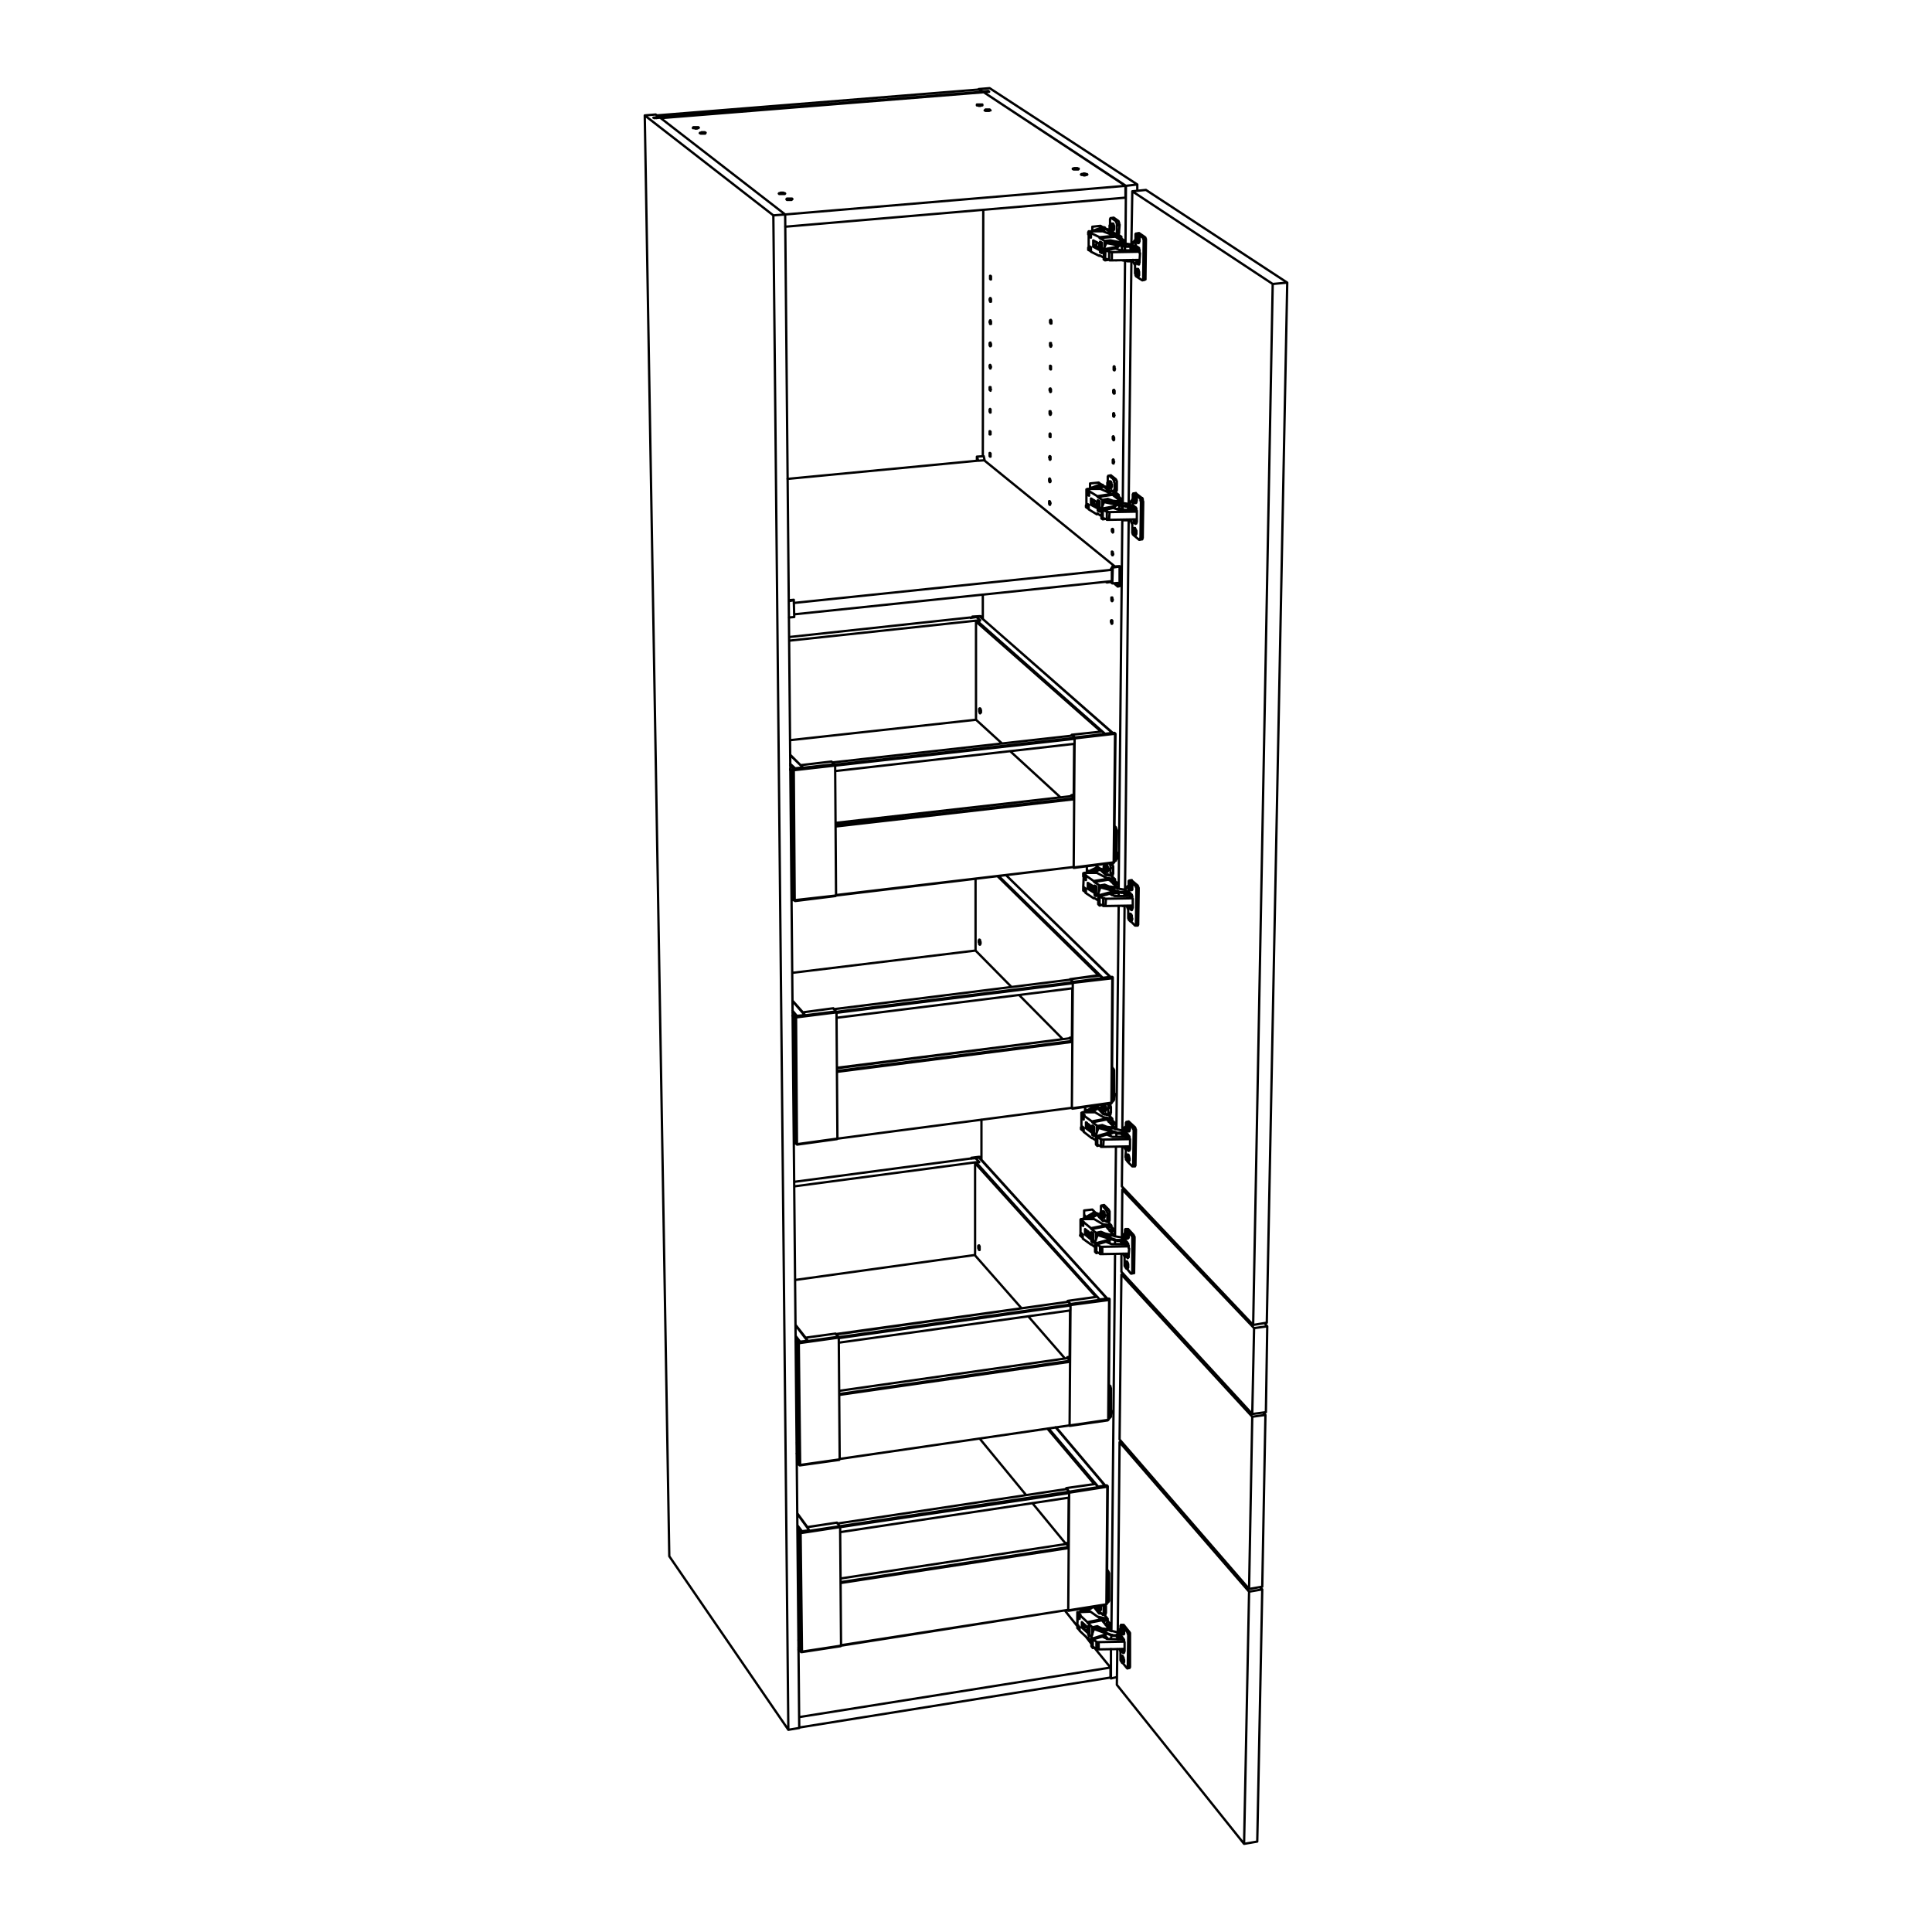<?xml version="1.0" encoding="utf-8"?>
<!-- Generator: Adobe Illustrator 25.4.1, SVG Export Plug-In . SVG Version: 6.00 Build 0)  -->
<svg version="1.1" id="Lager_1" xmlns="http://www.w3.org/2000/svg" xmlns:xlink="http://www.w3.org/1999/xlink" x="0px" y="0px"
	 viewBox="0 0 425.2 425.2" style="enable-background:new 0 0 425.2 425.2;" xml:space="preserve">
<style type="text/css">
	.st0{fill:none;stroke:#000000;stroke-width:0.51;stroke-linecap:round;stroke-linejoin:round;stroke-miterlimit:10;}
</style>
<path class="st0" d="M244,269L244,269 M246.1,51.7L246.1,51.7 M245.6,108.4L245.6,108.4 M243.3,359.8h-0.1 M243.1,355.5l0.1-0.1
	 M244.2,245.6l0.1-0.1 M244.7,192.9h0.1 M173.6,132.3l1.1-0.2 M248,249.5v-0.1 M248.1,252.6l0.6-0.1 M248.4,253.3L248.4,253.3
	 M247.7,273L247.7,273 M247.9,276.1l0.5-0.1 M248.2,276.9l0.1-0.1 M246.9,362.9h0.5 M247.2,363.8l0.1-0.1 M250.1,57.4l0.7-0.1
	 M250.1,54.4l0.2-0.1 M250.2,57.7h0.6 M250.5,58.2h0.1 M249.5,114.4l0.7-0.1 M249.4,111.5l0.2-0.1 M249.6,114.8l0.6-0.1
	 M249.9,115.3L249.9,115.3 M248.5,196.5h0.1 M248.7,199.6h0.6 M249,200.3h0.1 M240.4,353.8v-0.1 M240.9,353.9v-0.2 M243.9,358.2
	v-0.6 M241.7,267.6v-0.2 M244.7,271.4v-0.5 M244.7,272.8L244.7,272.8 M242.4,191.6v-0.1 M245.5,194.9v-0.3 M245.5,196.6v-0.4
	 M243.7,50.7v-0.1 M246.9,55.1v-1 M245.4,54.7v-0.1 M243.2,107.3v-0.1 M246.3,110.1v-0.2 M246.3,112v-0.8 M244.9,111.8v-0.2
	 M241.9,244.2V244 M245,247.8v-0.4 M244.9,249.3L244.9,249.3 M247.6,57.4L247.6,57.4 M248.3,114.5v-0.1 M247,114.4L247,114.4
	 M243.2,327l-10.9-12.9 M230.8,314.4l10.9,12.8 M240.8,326.6l-10.3-12.2 M242.3,161l-27.5-24.2 M244.3,215l-22.9-22.4 M219.8,192.8
	l22.9,22.4 M241.8,214.7l-22.3-21.9 M213.7,255L213.7,255 M241.2,285.4L214.6,256 M174.6,196.2l-0.4-0.5 M174.6,193.7l-0.4-0.5
	 M174.2,193.5l0.4,0.5 M174.6,193.6l-0.4-0.5 M173.9,169.5l0.5,0.5 M174.4,169.7l-0.5-0.5 M173.9,166.2l2.8,2.7 M173.9,168.4
	l0.8,0.8 M175,169.1l-1.1-1 M175.1,249.8l-0.4-0.5 M175.1,247.4l-0.4-0.6 M174.7,247.1l0.4,0.6 M175.1,247.3l-0.4-0.5 M174.5,223.9
	l0.4,0.5 M174.9,224.1l-0.5-0.6 M174.4,220.3l2.7,3.1 M174.4,222.8l0.8,0.8 M175.4,223.6l-1-1.2 M175.8,320.5l-0.5-0.6 M175.8,318.1
	l-0.5-0.6 M175.3,317.8l0.5,0.6 M175.8,318l-0.5-0.5 M175.1,295.4l0.5,0.6 M175.6,295.7l-0.5-0.6 M175.1,291.7l2.6,3.4 M175.1,294.4
	l0.7,0.9 M176.1,295.3l-1-1.3 M176.2,361.6l-0.5-0.7 M176.1,359.2l-0.4-0.6 M175.7,358.9l0.5,0.6 M176.1,359.2l-0.4-0.6
	 M175.5,337.1l0.5,0.6 M175.9,337.4l-0.4-0.6 M175.5,333.2l2.6,3.6 M175.5,336l0.7,1 M176.5,337l-1-1.3 M244.3,311.5l-0.3-0.3
	 M243.9,352.1l-0.3-0.3 M245.5,188.9l-0.3-0.3 M245,241.8l-0.3-0.3 M175,251.4l-0.3-0.4 M176,363.1l-0.3-0.4 M175.7,322l-0.3-0.4
	 M174.5,197.8l-0.3-0.4 M244.5,242.7L244.5,242.7 M236,243.8v0.1 M235.4,228.5L235.4,228.5 M235.4,228.4l0.5-0.1 M244.7,242.6
	L244.7,242.6L244.7,242.6l-0.1,0.1 M244.8,215.3h0.1 M244.9,215.1L244.9,215.1h-0.1V215h-0.1 M235.5,215.6h0.1 M175.5,251.9
	L175.5,251.9v-0.1 M175.2,251.7L175.2,251.7l0.1,0.1 M235.5,228.5l-51.3,6.6 M184.3,250.6l51.7-6.8 M184.2,235.7l51.8-6.6
	 M236,229.3l-51.8,6.6 M235.6,215.6l-52,6.5 M236.1,216.4l-52,6.5 M184,222.7l52.1-6.5 M243.4,353.1L243.4,353.1L243.4,353.1
	 M235.1,354.3l0.1,0.1 M234.6,339.8L234.6,339.8 M234.6,339.7l0.5-0.1 M243.6,353L243.6,353h-0.1 M243.7,327.3h0.1v-0.1
	 M243.8,327.1L243.8,327.1h-0.1V327h-0.1 M234.7,327.6L234.7,327.6 M176.5,363.6L176.5,363.6v-0.1 M176.3,363.4v0.1 M234.7,339.8
	l-49.7,7.6 M185,362.1l50.1-7.8 M185,348.2l50.1-7.7 M235.2,340.7l-50.2,7.7 M234.8,327.7l-50.5,7.6 M235.3,328.6l-50.4,7.5
	 M184.8,335.9l50.5-7.6 M245,189.8v0.1 M236.4,190.8v0.1 M235.8,175.1h0.1 M235.8,175l0.5-0.1 M245.2,189.7L245.2,189.7L245.2,189.7
	l-0.1,0.1 M245.4,161.6L245.4,161.6L245.4,161.6 M245.4,161.4L245.4,161.4l-0.1-0.1h-0.1 M235.9,161.9L235.9,161.9 M175,198.3
	L175,198.3v-0.1v-0.1 M174.7,198v0.1h0.1v0.1 M235.9,175.2l-52,6 M183.9,197l52.5-6.2 M183.9,181.7l52.5-6 M236.4,175.9l-52.5,6
	 M236,161.9l-52.8,5.9 M236.5,162.6l-52.7,5.9 M183.7,168.3l52.8-5.9 M243.8,312.5L243.8,312.5v0.1 M235.4,313.7L235.4,313.7
	 M234.9,298.8L234.9,298.8 M234.9,298.7h0.5 M244,312.4L244,312.4L244,312.4 M244.1,286.1L244.1,286.1 M244.2,285.9L244.2,285.9
	L244.2,285.9l-0.1-0.1H244 M235,286.4L235,286.4 M176.1,322.5L176.1,322.5L176.1,322.5l0.1-0.1 M175.9,322.3v0.1 M235,298.9
	l-50.3,7.2 M184.8,321.1l50.6-7.4 M184.7,306.8l50.7-7.3 M235.5,299.7l-50.8,7.3 M235.1,286.5l-51.1,7.2 M235.6,287.3l-51,7.2
	 M184.5,294.3l51.1-7.2 M242.1,267.4l0.1-0.2 M242.1,267.6v-0.2 M243,265.2L243,265.2l0.1,0.1 M242.4,267.8L242.4,267.8
	 M242.3,267.2h0.1 M242.4,267.4l0.2-0.1 M242.4,267.2L242.4,267.2 M244.2,273.5v-0.4 M242.5,267.4h0.1 M242.3,267v0.1v0.1
	 M242.4,267.2l-0.1-0.2 M242.4,266.8v0.4 M242.5,266.8L242.5,266.8L242.5,266.8 M242.5,267.3v-0.5 M242.7,267.4l-0.2-0.1
	 M242.7,267.6L242.7,267.6v-0.1v-0.1 M242.5,267.4l0.2,0.2 M242.5,267.9v-0.5 M242.4,267.8L242.4,267.8L242.4,267.8l0.1,0.1
	 M242.4,267.4v0.4 M242.3,267.2l0.1,0.2 M242.7,267.6v-0.1v-0.2v-0.1l-0.1-0.1v-0.2v-0.1l-0.1-0.1l-0.1-0.1h-0.1v0.1l-0.1,0.1v0.1
	v0.1v0.1v0.1v0.2l0.1,0.1v0.1v0.2h0.1v0.1l0.1,0.1h0.1l0.1-0.1v-0.1v-0.1V267.6 M244.1,268.8L244,269 M244,269h0.1v0.1 M244.1,268.8
	L244.1,268.8L244.1,268.8L244.1,268.8l0.1-0.2v-0.1v-0.1v-0.1 M243.1,265.3l0.9,0.9 M242.6,265.3h0.5 M244.2,268.3v-1.1
	 M244.2,268.3l-0.5,0.1 M243.9,268.8v0.1 M242.4,267.9l-0.3-0.3 M242.6,268.1l-0.1-0.1 M242,267.6h0.1 M241.9,267.9l0.1-0.1
	 M244.2,267.2v-0.1v-0.2v-0.1v-0.2l-0.1-0.1v-0.1l-0.1-0.1v-0.1 M244.2,267.2l-0.5,0.1 M244,266.2l-0.6,0.1 M243.7,267.3
	L243.7,267.3V267v-0.1l-0.1-0.2v-0.1l-0.1-0.1v-0.1l-0.1-0.1 M243.4,266.3l-0.8-1 M242.6,265.3h-0.1h-0.1v0.1h-0.1v0.1v0.1v0.2
	 M242.3,265.8v0.9 M242.6,268v0.5 M242.6,268.5l0.2,0.2 M243.1,268.7v-0.2 M243.1,268.5l0.3,0.3 M243.4,268.8l0.1,0.1h0.1v-0.1h0.1
	v-0.1v-0.2v-0.1 M243.7,268.4v-1.1 M243,268L243,268v-0.1h0.1v-0.1v-0.1l0.1-0.1v-0.1 M243.2,267.5v-0.1l-0.1-0.1v-0.2V267v-0.1
	l-0.1-0.1v-0.1l-0.1-0.1h-0.1 M244.2,50.4h0.1 M244.2,50.4h0.1 M244.1,50.7l0.1-0.3 M244.1,50.9v-0.2 M244.2,54.8L244.2,54.8
	L244.2,54.8V55 M244.4,54.8L244.4,54.8 M244.5,54.9L244.5,54.9 M245.1,47.9L245.1,47.9 M244.4,50.6l0.1-0.1 M244.3,50l0.2-0.1
	 M244.5,50.1l0.2-0.1 M244.5,49.9L244.5,49.9 M244.5,50.1h0.2 M245.5,57.3L245.5,57.3h0.1 M244.7,50.2V50v-0.1v-0.1v-0.2l-0.1-0.1
	v-0.1v-0.1h-0.1h-0.1h-0.1v0.1v0.1l-0.1,0.1v0.2v0.1V50v0.2l0.1,0.1v0.1v0.2h0.1v0.1l0.1,0.1h0.1v-0.1l0.1-0.1v-0.2v-0.1V50.2
	 M244.3,49.8L244.3,49.8L244.3,49.8V50 M244.5,49.9l-0.2-0.1 M244.5,49.4v0.5 M244.5,49.5L244.5,49.5v-0.1 M244.5,49.9v-0.4
	 M244.7,50.1l-0.2-0.2 M244.7,50.2L244.7,50.2v-0.1 M244.5,50.1l0.2,0.1 M244.5,50.6v-0.5 M244.4,50.6L244.4,50.6 M244.5,50.1
	l-0.1,0.5 M244.3,50l0.2,0.1 M246.2,51.5v0.2 M246.2,51.7L246.2,51.7 M246.2,51.5v-0.1l0.1-0.1v-0.1v-0.1V51v-0.1v-0.1 M246,51.5
	h0.2 M245.1,47.9l1,0.7 M244.6,48l0.5-0.1 M246.3,50.8l0.1-1.2 M246.3,50.8l-0.5,0.1 M246,51.5L246,51.5 M245.9,51.5L245.9,51.5
	L245.9,51.5 M244.6,51.3l-0.5-0.4 M244,50.9h0.1 M246.4,49.6v-0.2l-0.1-0.1v-0.2V49l-0.1-0.2v-0.1l-0.1-0.1 M246.4,49.6h-0.6
	 M246.1,48.6h-0.6 M245.8,49.6v-0.1v-0.2v-0.1l-0.1-0.2v-0.1l-0.1-0.1v-0.1l-0.1-0.1 M245.5,48.6l-0.9-0.6 M244.6,48h-0.1h-0.1v0.1
	l-0.1,0.1v0.1v0.2v0.1 M244.3,48.6v0.8 M244.3,50.3L244.3,50.3v0.2v0.1v0.1h0.1 M244.4,50.7l0.3,0.2 M244.7,50.9l-0.1,0.4
	 M245.1,51.4v-0.2 M245.1,51.2l0.4,0.3 M245.5,51.5h0.1h0.1v-0.1v-0.1l0.1-0.1V51v-0.1 M245.8,50.9v-1.3 M245,50.7h0.1v-0.1l0.1-0.1
	v-0.1v-0.1v-0.2 M245.2,50.1V50v-0.1v-0.2l-0.1-0.1v-0.1v-0.1l-0.1-0.1v-0.1h-0.1 M243.7,107L243.7,107 M243.9,111.9l0.2-0.1
	 M243.9,111.9h0.2 M243.7,107L243.7,107 M243.6,107.3l0.1-0.3 M243.6,107.4L243.6,107.4 M243.9,111.9v0.1 M243.9,111.9L243.9,111.9
	 M244.1,111.9l-0.1-0.1 M244.1,112L244.1,112v-0.1 M243.9,111.9l0.1,0.1 M243.9,112v-0.1 M244.2,112v-0.1v-0.1 M243.7,111.9v0.1v0.1
	 M244.5,104.6L244.5,104.6l0.1,0.1 M243.9,107.3L243.9,107.3 M243.8,106.7l0.2-0.1 M243.9,106.8h0.2 M243.9,106.6L243.9,106.6
	 M244,106.8h0.2 M244.6,111.9L244.6,111.9 M243.8,106.5L243.8,106.5v0.1v0.1 M243.9,106.6l-0.1-0.1 M243.9,106.2v0.4 M244,106.2
	L244,106.2L244,106.2 M244,106.7v-0.5 M244.2,106.8l-0.2-0.1 M244.2,107L244.2,107v-0.1v-0.1 M244,106.8l0.2,0.2 M244,107.3v-0.5
	 M243.9,107.3L243.9,107.3L243.9,107.3 M243.9,106.8v0.5 M243.8,106.7l0.1,0.1 M244.2,106.9L244.2,106.9v-0.2v-0.2l-0.1-0.1v-0.1
	v-0.1l-0.1-0.1V106h-0.1h-0.1v0.1l-0.1,0.1v0.1v0.2v0.1v0.1v0.2v0.1l0.1,0.1v0.2h0.1v0.1l0.1,0.1h0.1v-0.1l0.1-0.1v-0.1v-0.1V106.9
	 M245.6,108.2v0.2 M245.6,108.4L245.6,108.4 M245.6,108.2L245.6,108.2l0.1-0.1V108l0.1-0.1v-0.1v-0.1v-0.1 M245.4,108.2h0.2
	 M244.6,104.7l0.9,0.7 M244.1,104.7h0.5 M245.8,107.6v-1.2 M245.8,107.6l-0.5,0.1 M245.4,108.2v0.1 M245.4,108.2L245.4,108.2
	 M244.1,107.9l-0.5-0.5 M243.5,107.4h0.1 M245.8,106.4L245.8,106.4v-0.3v-0.2l-0.1-0.1v-0.1l-0.1-0.2l-0.1-0.1 M245.8,106.4
	l-0.5,0.1 M245.5,105.4H245 M245.3,106.5v-0.2l-0.1-0.2V106v-0.2l-0.1-0.1v-0.1l-0.1-0.1v-0.1 M245,105.4l-0.9-0.7 M244.1,104.7H244
	h-0.1v0.1l-0.1,0.1v0.1v0.2v0.1 M243.8,105.3v0.8 M243.8,107v0.1v0.1v0.1v0.1h0.1 M244,107.5l0.1,0.1 M243.9,107.4L243.9,107.4
	 M244.1,107.6v0.5 M244.6,108.1v-0.2 M244.6,107.9l0.4,0.3 M245,108.2v0.1h0.1v-0.1h0.1v-0.1v-0.2v-0.1l0.1-0.1 M245.3,107.7v-1.2
	 M244.5,107.4L244.5,107.4h0.1v-0.1v-0.1l0.1-0.1V107v-0.1 M244.7,106.9L244.7,106.9v-0.3l-0.1-0.1v-0.2v-0.1l-0.1-0.1V106h-0.1
	l-0.1-0.1 M241.3,353.6l0.1-0.1 M241.3,353.8v-0.2 M243.3,360.1V360v-0.1v-0.1 M241.6,354.2L241.6,354.2 M241.5,353.6h0.1
	 M241.6,353.8L241.6,353.8 M241.6,353.7L241.6,353.7 M243.3,359.8v-0.2 M241.7,353.9l0.1-0.1 M241.5,353.5L241.5,353.5v0.1
	 M241.6,353.7l-0.1-0.2 M241.6,353.5v0.2 M241.7,353.7v-0.2 M241.8,353.9l-0.1-0.2 M241.8,354.1V354v-0.1 M241.7,353.9l0.1,0.2
	 M241.7,354.3v-0.4 M241.6,354.2L241.6,354.2L241.6,354.2l0.1,0.1 M241.6,353.8v0.4 M241.5,353.6l0.1,0.2 M241.4,353.5L241.4,353.5
	v0.1v0.2l0.1,0.1v0.1v0.1l0.1,0.1v0.1l0.1,0.1h0.1l0.1-0.1v-0.1V354 M241.9,354v-0.1v-0.1v-0.1l-0.1-0.2v-0.1 M243.2,355.3v0.1
	 M243.2,355.4v0.1v0.1 M243.2,355.3L243.2,355.3h0.1v-0.1v-0.1l0.1-0.1v-0.1v-0.1 M243.4,354.8v-1 M243.4,354.8l-0.5,0.1 M243,355.3
	v0.1 M241.5,354l-0.2-0.2 M241.2,353.8h0.1 M241.1,354.1L241.1,354.1L241.1,354.1l0.1-0.1 M243.4,353.8v-0.1v-0.2l-0.1-0.1v-0.2
	 M243.4,353.8l-0.5,0.1 M242.9,353.9v-0.2v-0.1l-0.1-0.2v-0.1 M241.8,354.4v0.4 M241.8,354.8l0.2,0.3 M242.2,355.1v-0.2
	 M242.2,354.9l0.4,0.4 M242.6,355.3L242.6,355.3l0.1,0.1L242.6,355.3h0.2v-0.1l0.1-0.2v-0.1 M242.9,354.9v-1 M242.2,354.4
	L242.2,354.4l0.1-0.1v-0.1v-0.1V354 M242.3,354v-0.1v-0.2v-0.1v-0.1l-0.1-0.1 M242.3,244l0.1-0.2 M242.3,244.2V244 M242.6,244.3
	L242.6,244.3 M242.5,243.7h0.1 M242.7,243.9h0.1 M242.7,243.8L242.7,243.8 M244.4,250v-0.4 M242.7,244h0.1 M242.5,243.6L242.5,243.6
	v0.1 M242.7,243.8l-0.2-0.2 M242.7,243.3v0.5 M242.7,243.4L242.7,243.4v-0.1 M242.7,243.8v-0.4 M242.9,244l-0.2-0.2 M242.9,244.1
	L242.9,244.1V244 M242.7,244l0.2,0.1 M242.7,244.4V244 M242.6,244.3l0.1,0.1 M242.7,243.9l-0.1,0.4 M242.5,243.7l0.2,0.2
	 M242.9,244.1V244v-0.1v-0.2v-0.1l-0.1-0.1v-0.1l-0.1-0.1v-0.1h-0.1h-0.1v0.1l-0.1,0.1v0.1v0.2v0.1l0.1,0.1v0.2v0.1l0.1,0.1v0.1v0.1
	h0.1v0.1h0.1l0.1-0.1v-0.1v-0.2V244.1 M244.3,245.4v0.1 M244.3,245.5v0.1v0.1 M244.3,245.4L244.3,245.4v-0.1h0.1v-0.1v-0.1V245
	l0.1-0.1 M244.5,244.9v-1.1 M244.5,244.9h-0.6 M244.1,245.4v0.1 M242.8,244.7l-0.5-0.5 M242.2,244.2h0.1 M242.2,244.5v-0.1
	 M244.5,243.8v-0.2l-0.1-0.2v-0.1v-0.2l-0.1-0.1v-0.1 M244.5,243.8h-0.6 M243.9,243.8L243.9,243.8v-0.3v-0.1v-0.2l-0.1-0.1V243v-0.1
	 M242.5,243.1v0.1 M242.8,244.6v0.5 M242.8,245.1l0.2,0.1 M243.3,245.3V245 M243.3,245l0.3,0.4 M243.6,245.4L243.6,245.4h0.2
	l0.1-0.1v-0.1v-0.1v-0.2 M243.9,244.9v-1.1 M243.2,244.5L243.2,244.5h0.1v-0.1l0.1-0.1v-0.1v-0.1 M243.4,244.1v-0.2v-0.1l-0.1-0.1
	v-0.2v-0.1l-0.1-0.1v-0.1h-0.1v-0.1H243 M242.8,191.5l0.1-0.2 M242.8,191.7v-0.2 M243.1,191.7L243.1,191.7 M243,191.1h0.1
	 M243.1,191.2h0.2 M243.6,196.7v0.1v0.1 M243.7,196.7v0.1 M243.8,196.7L243.8,196.7 M243.1,191.1L243.1,191.1 M244.9,197v-0.2
	 M243.2,191.3h0.1 M243,190.9v0.1v0.1 M243.1,191.1l-0.1-0.2 M243.1,190.6v0.5 M243.2,190.7L243.2,190.7L243.2,190.7L243.2,190.7
	 M243.2,191.1v-0.4 M243.4,191.3l-0.2-0.2 M243.4,191.5v-0.1v-0.1 M243.2,191.3l0.2,0.2 M243.2,191.7v-0.4 M243.1,191.7L243.1,191.7
	L243.1,191.7 M243.1,191.2v0.5 M243,191.1l0.1,0.1 M243.4,191.4v-0.1v-0.1V191v-0.1l-0.1-0.1v-0.1l-0.1-0.1v-0.1h-0.1H243v0.1
	l-0.1,0.1v0.1v0.1v0.1v0.2v0.1l0.1,0.1v0.2v0.1l0.1,0.1l0.1,0.1h0.1v-0.1h0.1v-0.1v-0.1V191.4 M244.8,192.7v0.2 M244.8,192.9
	L244.8,192.9 M244.8,192.7L244.8,192.7l0.1-0.1v-0.1v-0.1l0.1-0.1v-0.1v-0.1 M244.6,192.7h0.2 M245,192.1V191 M245,192.1l-0.6,0.1
	 M244.6,192.7v0.1 M244.6,192.7L244.6,192.7 M243.3,192.2l-0.5-0.5 M242.7,191.7h0.1 M242.7,191.9L242.7,191.9 M245,191v-0.2v-0.1
	l-0.1-0.2v-0.1v-0.1l-0.1-0.2V190h-0.1 M245,191l-0.6,0.1 M244.4,191.1v-0.2v-0.1v-0.2v-0.2l-0.1-0.1v-0.1l-0.1-0.1V190 M243,190.2
	v0.4 M243.3,191.9L243.3,191.9 M243.3,191.9v0.6 M243.8,192.6v-0.2 M243.8,192.4l0.3,0.3 M244.1,192.7L244.1,192.7h0.2l0.1-0.1v-0.1
	v-0.2v-0.1 M244.4,192.2v-1.1 M243.7,191.9L243.7,191.9l0.1-0.1v-0.1l0.1-0.1v-0.1v-0.1 M243.9,191.4v-0.2v-0.1l-0.1-0.1v-0.2v-0.1
	l-0.1-0.1v-0.1h-0.1v-0.1h-0.1 M247.7,43.5l-74.9,6.4 M247.7,43.5v-2.6 M174.4,43.8h-0.1v-0.1h-0.1h-0.1h-0.2h-0.1h-0.1h-0.2h-0.1
	h-0.1h-0.1l-0.1,0.1v0.1h0.1V44h0.1h0.1h0.2h0.1h0.1h0.2h0.1h0.1l0.1-0.1L174.4,43.8L174.4,43.8 M172.7,42.5L172.7,42.5L172.7,42.5
	h-0.2l-0.1-0.1h-0.1h-0.1H172h-0.1h-0.1l-0.1,0.1h-0.1h-0.1l-0.1,0.1h0.1v0.1h0.1h0.1h0.1h0.1h0.1h0.2h0.1h0.1h0.1h0.1h0.1l0.1-0.1
	L172.7,42.5 M215,23.2h0.1h0.1h0.1l0.1,0.1h0.2h0.1h0.1l0.1-0.1h0.1h0.1h0.1v-0.1V23h-0.1H216h-0.1h-0.1h-0.2h-0.1h-0.1h-0.1h-0.1
	h-0.1H215v0.1V23.2 M216.7,24.3h0.1l0.1,0.1h0.1h0.1h0.2h0.1h0.1h0.1h0.1l0.1-0.1h0.1h0.1l-0.1-0.1l-0.1-0.1h-0.1h-0.1h-0.1h-0.2
	h-0.1h-0.1H217h-0.1l-0.1,0.1L216.7,24.3L216.7,24.3 M155.3,29.2L155.3,29.2h-0.1l-0.1-0.1H155h-0.1h-0.2h-0.1h-0.1h-0.1l-0.1,0.1
	h-0.1h-0.1l-0.1,0.1h0.1l0.1,0.1h0.1h0.1h0.1h0.1h0.2h0.1h0.1h0.1h0.1L155.3,29.2L155.3,29.2 M153.8,28.1l-0.1-0.1h-0.1h-0.1h-0.1
	h-0.2h-0.1H153h-0.1h-0.1h-0.1h-0.1l-0.1,0.1v0.1h0.1h0.1h0.1h0.1l0.1,0.1h0.1h0.1h0.2l0.1-0.1h0.1h0.1L153.8,28.1 M236.1,37.2
	L236.1,37.2l0.2,0.1h0.1h0.1h0.1h0.1h0.2h0.1h0.1h0.1h0.1l0.1-0.1v-0.1h-0.1h-0.1l-0.1-0.1h-0.2h-0.1h-0.1h-0.2h-0.1l-0.1,0.1h-0.1
	h-0.1V37.2 M238,38.5L238,38.5h0.1h0.1h0.1l0.2,0.1h0.1h0.1h0.1l0.2-0.1h0.1h0.1l0.1-0.1l-0.1-0.1h-0.1H239h-0.1l-0.1-0.1h-0.2h-0.1
	h-0.1l-0.1,0.1h-0.1h-0.1H238v0.1h-0.1L238,38.5 M145.4,26l71.1-5.7 M247.7,40.9l-74.9,6.3 M216.5,20.3l31.2,20.6 M175.9,380.2
	l68.5-11 M244.4,367v2.2 M175.9,377.9l68.5-10.9 M237.1,357.9l-2.7-3.4 M240.2,361.8l-1.3-1.7 M244.4,367l-3.5-4.3 M215.4,19.6v0.1
	 M216.2,20.2v-0.1 M216.6,20.1v0.1 M217.5,20v0.1 M245,121.9L245,121.9l-0.1-0.2v-0.1v-0.1l-0.1-0.1h-0.1v0.1v0.1v0.1v0.2v0.1
	l0.1,0.1v0.1h0.1v-0.1l0.1-0.1V121.9 M231.2,110.8v-0.1l-0.1-0.1v-0.1v-0.1l-0.1-0.1h-0.1v0.1v0.1v0.1v0.1v0.1v0.1l0.1,0.1v0.1h0.1
	V111L231.2,110.8L231.2,110.8 M218,100.2v-0.1V100v-0.1v-0.1h-0.1v-0.1h-0.1v0.1v0.1v0.1v0.1v0.1v0.1v0.1h0.1v0.1h0.1v-0.1v-0.1
	V100.2 M245.3,86.3v-0.1v-0.1V86l-0.1-0.1v-0.1h-0.1l-0.1,0.1V86v0.1v0.2v0.1h0.1v0.1v0.1h0.1h0.1v-0.1V86.3L245.3,86.3 M218.1,71
	v-0.1v-0.1v-0.1H218v-0.1v-0.1h-0.1v0.1l-0.1,0.1v0.1v0.1V71l0.1,0.1v0.1v0.1h0.1h0.1v-0.1v-0.1V71 M231.3,81v-0.1v-0.1v-0.1v-0.1
	l-0.1-0.1h-0.1v0.1v0.1v0.1v0.1V81v0.1v0.1h0.1v0.1h0.1v-0.1v-0.1V81 M245.3,91.4l-0.1-0.1v-0.1v-0.1V91l-0.1-0.1L245,91v0.1v0.1
	v0.1v0.1v0.1v0.1l0.1,0.1h0.1v-0.1v-0.1L245.3,91.4 M231.4,76v-0.1l-0.1-0.1v-0.1v-0.1v-0.1h-0.1h-0.1v0.1v0.1v0.1v0.1V76v0.1
	l0.1,0.1v0.1h0.1v-0.1v-0.1h0.1V76 M218.1,66.1V66v-0.1v-0.1l-0.1-0.1v-0.1h-0.1v0.1l-0.1,0.1v0.1V66v0.1l0.1,0.1v0.1v0.1h0.1h0.1
	v-0.1v-0.1V66.1 M231.2,100.9L231.2,100.9v-0.2v-0.1v-0.1h-0.1v-0.1H231v0.1v0.1h-0.1v0.1l0.1,0.1v0.1v0.1v0.1l0.1,0.1l0.1-0.1V101
	V100.9 M231.2,95.9L231.2,95.9v-0.2v-0.1v-0.1h-0.1v-0.1l-0.1,0.1v0.1v0.1v0.1v0.1V96v0.1l0.1,0.1h0.1v-0.1V96V95.9 M218.1,85.7
	l-0.1-0.1v-0.1v-0.1v-0.1v-0.1h-0.1h-0.1v0.1v0.1v0.1v0.1v0.1v0.1l0.1,0.1L218,86v-0.1v-0.1L218.1,85.7 M245.2,101.7v-0.1l-0.1-0.1
	v-0.1v-0.1v-0.1H245v-0.1l-0.1,0.1v0.1v0.1v0.1v0.1v0.1v0.1v0.1h0.1v0.1h0.1v-0.1v-0.1L245.2,101.7 M231.3,91v-0.1v-0.1l-0.1-0.1
	v-0.1v-0.1h-0.1H231v0.1v0.1v0.1v0.1V91v0.1l0.1,0.1v0.1h0.1v-0.1l0.1-0.1V91 M218.1,75.9L218.1,75.9v-0.2l-0.1-0.1v-0.1v-0.1h-0.1
	v0.1h-0.1v0.1v0.1v0.1v0.1V76h0.1v0.1v0.1h0.1v-0.1h0.1V76V75.9 M231.3,86v-0.1v-0.1v-0.1l-0.1-0.1v-0.1h-0.1v0.1H231v0.1v0.1v0.1
	l0.1,0.1v0.1v0.1l0.1,0.1l0.1-0.1v-0.1V86 M245.2,96.6v-0.1v-0.1v-0.1l-0.1-0.1v-0.1L245,96v0.1h-0.1v0.1v0.1v0.1v0.1v0.1l0.1,0.1
	v0.1l0.1,0.1v-0.1h0.1v-0.1V96.6 M218.1,80.8v-0.1l-0.1-0.1v-0.1v-0.1l-0.1-0.1l-0.1,0.1v0.1v0.1v0.1v0.1l0.1,0.1V81v0.1h0.1V81
	L218.1,80.8L218.1,80.8 M218,95.4L218,95.4v-0.2v-0.1V95l-0.1-0.1h-0.1V95v0.1v0.1v0.1v0.1v0.1v0.1h0.1h0.1v-0.1V95.4 M231.2,105.9
	L231.2,105.9v-0.2l-0.1-0.1v-0.1v-0.1l-0.1-0.1v0.1h-0.1v0.1v0.1v0.1v0.1v0.1l0.1,0.1v0.1h0.1l0.1-0.1V105.9 M245,116.9L245,116.9
	v-0.2v-0.1l-0.1-0.1v-0.1h-0.1l-0.1,0.1v0.1v0.1v0.1v0.1l0.1,0.1v0.1l0.1,0.1l0.1-0.1V117V116.9 M218,90.5v-0.1v-0.1v-0.1v-0.1
	l-0.1-0.1l-0.1,0.1v0.1v0.1v0.1v0.1v0.1l0.1,0.1v0.1h0.1v-0.1v-0.1V90.5 M245.4,81.2l-0.1-0.1V81v-0.1v-0.1v-0.1h-0.1v-0.1l-0.1,0.1
	v0.1v0.1V81v0.1v0.1v0.1v0.1h0.1v0.1h0.1v-0.1v-0.1L245.4,81.2 M231.4,70.9L231.4,70.9v-0.2v-0.1h-0.1v-0.1v-0.1h-0.1v0.1h-0.1v0.1
	v0.1v0.1v0.1V71l0.1,0.1v0.1h0.1h0.1v-0.1V71V70.9 M218.1,61.2v-0.1V61v-0.1v-0.1H218v-0.1h-0.1v0.1v0.1V61v0.1v0.1v0.1v0.1l0.1,0.1
	h0.1v-0.1v-0.1V61.2 M244.9,132v-0.1l-0.1-0.1v-0.1v-0.1v-0.1h-0.1h-0.1v0.1v0.1v0.1v0.1v0.1v0.1l0.1,0.1v0.1h0.1v-0.1l0.1-0.1V132
	 M244.8,137v-0.1v-0.1v-0.1v-0.1l-0.1-0.1h-0.1l-0.1,0.1v0.1v0.1v0.1l0.1,0.1v0.1v0.1l0.1,0.1l0.1-0.1v-0.1V137 M244.4,369.2
	l0.1,0.2 M216,246.4v8.8 M216.3,130.9v5.3 M216.4,46.2l-0.1,54.2 M216.5,20.3L216.5,20.3 M244.5,369.4l1.3-0.3 M250.3,40.6V42
	 M244.5,362.9v6.5 M244.6,359.9l-0.1,0.8 M245.4,276l-0.8,83 M245.4,273v0.8 M245.6,252.4l-0.2,19.7 M245.7,249.4v0.8 M246.2,199.4
	l-0.5,49.1 M246.2,196.4v0.8 M247,114.4l-0.8,81.2 M247.1,111.4v0.8 M247.6,57.4l-0.5,53.3 M247.6,54.3v0.8 M247.8,40.9l-0.1,12.7
	 M215.4,19.6l0.8,0.5 M216.2,20.1h0.4 M216.6,20.1l0.9-0.1 M217.5,20l0.2,0.2 M217.7,20.2l-1.2,0.1 M216.5,20.3l31.3,20.6
	 M247.8,40.9l2.5-0.3 M250.3,40.6l-32.5-21.2 M217.8,19.4l-2.4,0.2 M145,25.9v-0.2 M144.8,25.8v0.1 M144.3,25.2l0.7,0.5 M141.9,25.4
	l2.4-0.2 M145.3,25.9l27.5,21.3 M144,26l1.3-0.1 M143.8,25.9L144,26 M144.8,25.8l-1,0.1 M145,25.7l-0.2,0.1 M173.5,380.7l-26.2-38.2
	 M170.2,47.4l-28.3-22 M141.9,25.4l5.4,317.1 M175.9,380.3l-2.4,0.4 M172.8,47.2l3.1,333.1 M172.8,47.2l-2.6,0.2 M170.2,47.4
	l3.3,333.3 M174.8,135.8l-0.1-3.7 M173.6,135.9l1.2-0.1 M174.7,132L174.7,132v0.1 M216.5,100.4L216.5,100.4 M216.7,101.3
	L216.7,101.3 M216.5,100.4l0.2,0.9 M215.3,101.4l1.4-0.1 M216.5,100.4l-1.5,0.1 M243.6,128.2l0.8-0.1 M245.2,128.4l0.8,0.7
	 M246.4,124.7v4.3 M246,128.3l-1.2,0.1 M246,129.1v-0.8 M246.4,129l-0.4,0.1 M246.4,124.6L246.4,124.6v0.1 M246.4,124.7l-1.5,0.2
	 M244.8,124.8l-0.3,0.4 M244.5,125.2L244.5,125.2v0.1 M244.5,125.3l0.2,0.1 M244.7,125.4v2.6 M244.6,127.9l0.1,0.1 M215.1,101.4
	L215.1,101.4 M215.1,101.3l0.2,0.1 M215.3,101.4L215.3,101.4 M215.3,101.4l-0.3-0.9 M215,100.5L215,100.5v0.1 M215,101.4v-0.8
	 M243.6,128.2l-0.2-0.1 M243.7,128l-0.1,0.2 M244.3,128l0.5,0.4 M244.8,128.4l0.1-3.5 M244.9,124.9L244.9,124.9l-0.1-0.1v-0.1v0.1
	 M248.3,249.8v0.4 M247.6,249.3v0.1 M247.6,249.2L247.6,249.2 M247.6,249.4v-0.1 M247.6,249.3v0.1 M247.6,249.4L247.6,249.4
	L247.6,249.4 M247.7,249.4L247.7,249.4 M248.3,249.8v0.4 M247.8,253.1l-0.1-0.1l-0.1-0.2l-0.1-0.2v-0.2 M248.3,252.8L248.3,252.8
	L248.3,252.8 M248,252.3v0.1v0.1h0.1v0.1 M248.1,255.4h0.1 M247.9,254.7h0.2 M248.1,254.9h0.1 M248.1,254.8h0.1 M248.2,255
	L248.2,255 M248.1,254.8h0.1 M248.3,254.9v0.1 M248.1,252.6l0.2,0.2 M248,252.8h0.3 M248.1,254.8l-0.2-0.2 M248.1,254.3v0.5
	 M248.2,254.3L248.2,254.3h-0.1 M248.2,254.8v-0.5 M248.4,255l-0.2-0.2 M248.4,255.2L248.4,255.2v-0.1V255 M248.2,255l0.2,0.2
	 M248.2,255.5V255 M248.1,255.4L248.1,255.4v0.1h0.1 M248.1,254.9v0.5 M247.9,254.7l0.2,0.2 M247.9,254.6L247.9,254.6v0.1
	 M247.9,254.6v0.1v0.2v0.1v0.1l0.1,0.2v0.1l0.1,0.1v0.1h0.1v0.1h0.1v-0.1l0.1-0.1v-0.1v-0.2v-0.1V255v-0.2v-0.1l-0.1-0.2v-0.1v-0.1
	l-0.1-0.1v-0.1h-0.1H248l-0.1,0.1v0.1v0.2V254.6 M247.3,248.9v-0.1h-0.1v-0.1h0.1v-0.1 M247.3,248.9L247.3,248.9 M247.3,248.9
	L247.3,248.9 M247.8,249.5l-0.5-0.6 M248,249.5L248,249.5L248,249.5h-0.2 M248,249.4v0.1 M247.3,248.6v-0.1l0.1-0.2v-0.1l0.1-0.1
	l0.1-0.1h0.1h0.1 M248.4,246.8L248.4,246.8L248.4,246.8l0.1,0.1 M248,248h0.1 M248.2,248.2L248.2,248.2 M248.2,248.8L248.2,248.8
	 M249.8,256.7v-0.1l0.1-0.1v-0.1v-0.1 M248.2,248.1L248.2,248.1 M248.2,248.3h0.2 M248.2,248.1L248.2,248.1 M248.3,248.2
	L248.3,248.2 M248.5,248.5v-0.2v-0.1v-0.1l-0.1-0.2v-0.1v-0.1l-0.1-0.1v-0.1l-0.1-0.1h-0.1l-0.1,0.1v0.1v0.1l-0.1,0.1v0.2v0.1
	l0.1,0.2v0.1v0.1l0.1,0.2v0.1l0.1,0.1l0.1,0.1h0.1v-0.1l0.1-0.1v-0.1v-0.1V248.5 M248,247.9L248,247.9v0.1 M248.2,248.1l-0.2-0.2
	 M248.2,247.6v0.5 M248.3,247.6L248.3,247.6 M248.3,248.1v-0.5 M248.4,248.3l-0.1-0.2 M248.4,248.5L248.4,248.5v-0.1v-0.1
	 M248.2,248.3l0.2,0.2 M248.2,248.8v-0.5 M248.2,248.8L248.2,248.8 M248.2,248.2v0.6 M248,248l0.2,0.2 M248.5,246.9l1.3,1.2
	 M248,246.9h0.5 M249.9,256.3l0.1-7.3 M249.9,256.3h-0.5 M250,249h-0.5 M250,249v-0.2v-0.1v-0.1l-0.1-0.1v-0.1v-0.1l-0.1-0.1v-0.1
	 M249.8,248.1l-0.5,0.1 M248.1,255.5l-0.1-0.1 M249.2,256.7l-1-1 M249.2,256.7L249.2,256.7L249.2,256.7h0.2v-0.1v-0.1v-0.1v-0.1
	 M249.4,256.3l0.1-7.3 M249.5,249v-0.1v-0.1v-0.1l-0.1-0.2v-0.1v-0.1h-0.1v-0.1 M248,246.9l1.3,1.3 M247.8,247.3L247.8,247.3v-0.2
	l0.1-0.1v-0.1h0.1 M247.8,248.7v-1.4 M248,249.5v-0.1h-0.1v-0.1v-0.1l-0.1-0.2v-0.1v-0.1v-0.1 M248.4,249.9l-0.4-0.4 M248.6,250.3
	L248.6,250.3l-0.1-0.2V250l-0.1-0.1 M248.7,251.1V251v-0.1v-0.1v-0.1l-0.1-0.1v-0.1v-0.1v-0.1 M248.7,251.2L248.7,251.2v-0.1
	 M248.7,252.6v-1.4 M248.7,252.7L248.7,252.7v-0.1 M248.5,253.2h0.1v-0.1V253v-0.1h0.1v-0.1v-0.1 M248.4,253.3L248.4,253.3
	L248.4,253.3L248.4,253.3 M248,252.8l0.4,0.5 M247.8,253.2v-0.1V253v-0.1v-0.1h0.1h0.1 M247.7,254.6l0.1-1.4 M248,255.4l-0.1-0.1
	l-0.1-0.1v-0.1v-0.2v-0.1l-0.1-0.1v-0.1 M248.4,255.6L248.4,255.6L248.4,255.6l0.1-0.1l0.1-0.1v-0.1v-0.2 M248.6,255.1V255v-0.1
	l-0.1-0.2v-0.1v-0.1l-0.1-0.2v-0.1h-0.1v-0.1h-0.1 M248.5,249L248.5,249v-0.1h0.1v-0.1v-0.1v-0.1l0.1-0.1 M248.7,248.5v-0.2
	l-0.1-0.1V248v-0.1v-0.1l-0.1-0.1v-0.1l-0.1-0.1v-0.1h-0.1 M248.1,273.4l-0.1,0.4 M247.3,272.9L247.3,272.9 M247.3,272.8v0.1
	 M247.3,272.9L247.3,272.9 M247.3,272.8v0.1 M247.3,272.9v0.1h0.1 M247.4,273L247.4,273 M248.1,273.5v0.3 M247.5,276.6L247.5,276.6
	l-0.1-0.2l-0.1-0.3l-0.1-0.2 M248.1,276.3H248 M247.8,275.9v0.1v0.1h0.1 M247.9,279L247.9,279 M247.7,278.3l0.1-0.1 M247.9,278.5
	L247.9,278.5 M247.9,278.3L247.9,278.3 M247.9,278.5L247.9,278.5 M247.9,278.3v0.1 M248,278.5L248,278.5 M247.9,276.1l0.2,0.2
	 M247.7,276.4l0.4-0.1 M247.9,278.3l-0.2-0.2 M247.9,277.8v0.5 M247.9,277.9L247.9,277.9v-0.1 M247.9,278.4v-0.5 M248.1,278.6
	l-0.2-0.2 M248.1,278.7L248.1,278.7v-0.1 M247.9,278.5l0.2,0.2 M247.9,279v-0.5 M247.9,279L247.9,279 M247.9,278.5v0.5 M247.7,278.3
	l0.2,0.2 M247.7,278.1L247.7,278.1v0.1v0.1 M247.6,278.1v0.2v0.1l0.1,0.1v0.2v0.1l0.1,0.1v0.1v0.1l0.1,0.1h0.1h0.1v-0.1V279l0.1-0.1
	v-0.1v-0.1v-0.2l-0.1-0.1v-0.2v-0.1V278l-0.1-0.1v-0.1l-0.1-0.1l-0.1-0.1l-0.1,0.1v0.1l-0.1,0.1v0.1V278.1 M247,272.4L247,272.4
	v-0.1v-0.1 M247,272.5L247,272.5v-0.1 M247,272.5L247,272.5 M247.6,273.1l-0.6-0.6 M247.7,273v0.1h-0.1 M247.7,273L247.7,273
	 M247,272.2l0.1-0.2v-0.1l0.1-0.1l0.1-0.1v-0.1h0.1h0.1h0.1 M248.2,270.5L248.2,270.5L248.2,270.5 M247.7,271.7h0.2 M247.9,271.9
	h0.2 M247.9,272.4L247.9,272.4 M249.5,280.2L249.5,280.2h0.1v-0.1V280v-0.2 M247.9,271.7L247.9,271.7 M248,271.9h0.1 M248,271.7
	L248,271.7 M248.1,271.9L248.1,271.9 M248.2,272.1V272v-0.1v-0.2v-0.1l-0.1-0.2v-0.1v-0.1l-0.1-0.1h-0.1V271l-0.1,0.1l-0.1,0.1v0.2
	v0.1v0.1v0.1v0.2v0.1l0.1,0.2v0.1v0.1l0.1,0.1v0.1h0.1h0.1l0.1-0.1v-0.1v-0.1V272.1 M247.7,271.5L247.7,271.5v0.1v0.1 M247.9,271.7
	l-0.2-0.2 M247.9,271.2v0.5 M248,271.3L248,271.3L248,271.3L248,271.3 M248,271.8v-0.5 M248.2,272l-0.2-0.2 M248.2,272.1
	L248.2,272.1V272 M248,271.9l0.2,0.2 M248,272.4v-0.5 M247.9,272.4L247.9,272.4L247.9,272.4 M247.9,271.9v0.5 M247.7,271.7l0.2,0.2
	 M248.3,270.5l1.2,1.3 M247.8,270.6l0.5-0.1 M249.6,279.8l0.1-7.1 M249.6,279.8l-0.4,0.1 M249.7,272.7h-0.5 M249.7,272.7v-0.2v-0.1
	v-0.1v-0.1l-0.1-0.1V272l-0.1-0.1v-0.1 M249.5,271.8l-0.5,0.1 M247.8,279l-0.1-0.1 M248.9,280.3l-0.9-1.1 M248.9,280.3L248.9,280.3
	h0.2v-0.1v-0.1l0.1-0.1v-0.1 M249.2,279.9v-7.2 M249.2,272.7v-0.1v-0.1v-0.1v-0.2l-0.1-0.1V272v-0.1H249 M247.8,270.6l1.2,1.3
	 M247.6,270.9v-0.1v-0.1v-0.1l0.1-0.1l0.1,0.1 M247.5,272.3l0.1-1.4 M247.8,273.1h-0.1V273l-0.1-0.1v-0.1v-0.1v-0.2l-0.1-0.1v-0.1
	 M248.2,273.6l-0.4-0.5 M248.3,273.9v-0.1v-0.1h-0.1v-0.1 M248.4,274.7v-0.1v-0.1v-0.1v-0.1v-0.1v-0.1l-0.1-0.1v-0.1 M248.5,274.8
	L248.5,274.8L248.5,274.8L248.5,274.8 M248.4,276.2l0.1-1.4 M248.4,276.3L248.4,276.3L248.4,276.3 M248.3,276.8L248.3,276.8
	L248.3,276.8l0.1-0.1v-0.1v-0.1v-0.1v-0.1 M248.2,276.9L248.2,276.9L248.2,276.9l0.1-0.1 M247.7,276.4l0.5,0.5 M247.5,276.7v-0.1
	v-0.1l0.1-0.1v-0.1l0.1,0.1 M247.5,278.1v-1.4 M247.7,278.9L247.7,278.9l-0.1-0.1v-0.1l-0.1-0.1v-0.1v-0.2v-0.1v-0.1 M248.2,279.2
	L248.2,279.2v-0.1l0.1-0.1v-0.1v-0.1v-0.1 M248.3,278.7v-0.1v-0.2v-0.1v-0.1l-0.1-0.2v-0.1l-0.1-0.1v-0.1H248v-0.1h-0.1
	 M248.2,272.6L248.2,272.6L248.2,272.6l0.1-0.1l0.1-0.1v-0.2v-0.1 M248.4,272.1V272v-0.2v-0.1l-0.1-0.1v-0.2v-0.1l-0.1-0.1v-0.1
	h-0.1V271H248 M247.1,360.6L247.1,360.6l-0.1,0.1 M247,360.7L247,360.7 M247.1,360.8l-0.1-0.1 M247.1,360.5v0.1 M247.1,360.7
	L247.1,360.7 M246.4,359.7L246.4,359.7 M246.4,359.7L246.4,359.7 M246.4,359.7L246.4,359.7 M246.4,359.7L246.4,359.7 M246.4,359.7
	v0.1h0.1 M246.5,359.8L246.5,359.8 M247.1,360.5v0.2 M247.1,360.7L247.1,360.7v0.1 M247.1,360.8H247 M246.6,363.4l-0.1-0.1v-0.2
	l-0.1-0.2 M247.1,363.2L247.1,363.2l-0.1-0.1 M246.9,362.9L246.9,362.9 M246.9,365.8L246.9,365.8 M246.7,365h0.1 M246.9,365.3
	L246.9,365.3 M246.9,365.1L246.9,365.1 M247,365.3h0.1 M247,365.1L247,365.1 M247.1,365.3L247.1,365.3 M246.9,362.9l0.2,0.3
	 M246.8,363.2h0.3 M246.9,365.1l-0.2-0.2 M246.9,364.7v0.4 M247,364.7L247,364.7L247,364.7 M247,365.2v-0.5 M247.2,365.4l-0.2-0.2
	 M247.2,365.6L247.2,365.6v-0.1v-0.1 M247,365.3l0.2,0.3 M247,365.8v-0.5 M246.9,365.8L246.9,365.8L246.9,365.8 M246.9,365.3v0.5
	 M246.7,365l0.2,0.3 M246.7,364.9L246.7,364.9v0.1 M246.7,364.9v0.1v0.2v0.1v0.1l0.1,0.2v0.1l0.1,0.1v0.1l0.1,0.1h0.1l0.1-0.1v-0.1
	v-0.2v-0.1v-0.1v-0.2v-0.1l-0.1-0.1v-0.2v-0.1l-0.1-0.1l-0.1-0.1h-0.1l-0.1,0.1v0.1v0.1V364.9 M246.1,359.3v-0.1v-0.1V359
	 M246.1,359.3L246.1,359.3 M246.1,359.3L246.1,359.3 M246.6,360l-0.5-0.7 M246.8,360L246.8,360h-0.1h-0.1 M246.1,359v-0.1l0.1-0.1
	l0.1-0.1v-0.1h0.1l0.1-0.1h0.1 M247.2,357.6L247.2,357.6h0.1 M246.8,358.8l0.1-0.1 M247,359h0.1 M247,359.5L247,359.5 M248.5,367.1
	h0.1V367l0.1-0.1v-0.1 M247,358.9l0.1-0.1 M247.1,359.1l0.1-0.1 M247,358.9h0.1 M247.1,359L247.1,359 M247.3,359.3v-0.1V359v-0.1
	l-0.1-0.1v-0.2v-0.1l-0.1-0.1v-0.1l-0.1-0.1h-0.1h-0.1v0.1v0.1v0.1v0.1v0.1v0.1v0.2v0.1v0.1l0.1,0.2v0.1l0.1,0.1l0.1,0.1h0.1
	l0.1-0.1v-0.1v-0.1V359.3 M246.8,358.6L246.8,358.6L246.8,358.6v0.2 M247,358.9l-0.2-0.3 M247,358.4v0.5 M247.1,358.4L247.1,358.4
	H247 M247.1,358.9v-0.5 M247.2,359.2l-0.1-0.3 M247.2,359.3L247.2,359.3v-0.1 M247.1,359.1l0.1,0.2 M247,359.5l0.1-0.4 M247,359.5
	L247,359.5 M247,359v0.5 M246.8,358.8l0.2,0.2 M247.3,357.6l1.2,1.5 M246.9,357.7l0.4-0.1 M248.7,366.8v-6.9 M248.7,366.8h-0.5
	 M248.7,359.9l-0.4,0.1 M248.7,359.9v-0.1v-0.1v-0.1v-0.2l-0.1-0.1v-0.1l-0.1-0.1 M248.5,359.1l-0.4,0.1 M246.8,365.7L246.8,365.7
	 M248,367.1l-0.9-1.1 M248,367.1L248,367.1l0.1,0.1v-0.1l0.1-0.1v-0.2 M248.2,366.8l0.1-6.8 M248.3,360v-0.1v-0.1l-0.1-0.2v-0.1
	v-0.1l-0.1-0.1v-0.1 M246.9,357.7l1.2,1.5 M246.6,358v-0.1v-0.1l0.1-0.1v-0.1h0.1v0.1h0.1 M246.6,359.3V358 M246.8,360.1
	L246.8,360.1l-0.1-0.1v-0.1v-0.1l-0.1-0.2v-0.1v-0.1v-0.1 M247.2,360.6l-0.4-0.5 M247.4,361v-0.1h-0.1v-0.1v-0.1l-0.1-0.1
	 M247.5,361.7L247.5,361.7v-0.2v-0.1l-0.1-0.1v-0.1v-0.1V361 M247.5,361.9L247.5,361.9v-0.1v-0.1 M247.5,363.2v-1.3 M247.5,363.3
	L247.5,363.3v-0.1 M247.3,363.7h0.1v-0.1v-0.1v-0.1h0.1v-0.1 M247.2,363.8L247.2,363.8h0.1v-0.1 M246.8,363.2l0.4,0.6 M246.6,363.5
	v-0.1v-0.1v-0.1h0.1h0.1 M246.6,364.8v-1.3 M246.8,365.7l-0.1-0.1v-0.1l-0.1-0.1v-0.1v-0.1v-0.1v-0.2v-0.1 M247.2,366h0.1v-0.1
	l0.1-0.1v-0.1v-0.1 M247.4,365.6v-0.2v-0.1l-0.1-0.1V365v-0.1l-0.1-0.1v-0.1l-0.1-0.1v-0.1H247v-0.1 M247.3,359.7L247.3,359.7
	l0.1-0.1v-0.1v-0.1v-0.1 M247.4,359.3v-0.2V359v-0.1v-0.2l-0.1-0.1v-0.1v-0.1l-0.1-0.1v-0.1h-0.1H247 M250.4,54.6v0.5 M250.4,54.6
	L250.4,54.6 M250.5,54.7l-0.1-0.1 M249.6,54.5v0.1h0.1 M249.6,54.3v0.2 M249.7,54.6l-0.1-0.1 M249.7,54.3v0.3 M249.7,54.6
	L249.7,54.6 M249.7,54.6L249.7,54.6 M250.3,54.6h0.1 M249.7,54.6L249.7,54.6 M250.4,54.6L250.4,54.6L250.4,54.6l0.1,0.1 M250.5,54.7
	v0.4 M250.7,54.8L250.7,54.8h-0.1v-0.1 M249.8,58.5v-0.1l-0.1-0.2l-0.1-0.2l-0.1-0.2v-0.2l-0.1-0.2 M250.4,57.9L250.4,57.9
	 M250.1,57.4v0.1v0.1l0.1,0.1 M250,57.2l0.1,0.2 M250.2,60.7L250.2,60.7 M250,60l0.2-0.1 M250.2,60.1h0.2 M250.2,59.9L250.2,59.9
	 M250.3,60.1h0.1 M250.2,59.9L250.2,59.9 M250.2,59.9l0.2,0.2 M250.4,60.1L250.4,60.1 M250.4,60.1l0.1,0.1 M250.2,57.7l0.2,0.2
	 M250.1,57.9h0.3 M250.2,59.9l-0.2-0.1 M250.2,59.4v0.5 M250.3,59.4L250.3,59.4L250.3,59.4 M250.3,60v-0.6 M250.5,60.1l-0.2-0.1
	 M250.5,60.3L250.5,60.3v-0.1v-0.1 M250.3,60.1l0.2,0.2 M250.3,60.7v-0.6 M250.2,60.7L250.2,60.7L250.2,60.7 M250.2,60.1v0.6
	 M250,60l0.2,0.1 M250,59.8L250,59.8L250,59.8V60 M250,59.8V60v0.1v0.2v0.1l0.1,0.1v0.2l0.1,0.1l0.1,0.1h0.1v-0.1h0.1v-0.1v-0.1
	v-0.1l0.1-0.2v-0.1l-0.1-0.2v-0.1v-0.2v-0.1l-0.1-0.1v-0.1l-0.1-0.1v-0.1h-0.1h-0.1v0.1H250v0.1v0.2v0.1V59.8 M249.3,54L249.3,54
	v-0.1v-0.1v-0.1 M249.3,54L249.3,54 M249.9,54.5l-0.4-0.3 M250.1,54.4H250v0.1h-0.1 M250.1,54.2v0.2 M249.3,53.7l0.1-0.2v-0.1
	l0.1-0.2l0.1-0.1l0.1-0.2h0.1l0.1-0.1 M250.6,51.3L250.6,51.3h0.1 M250.1,52.5h0.2 M250.3,52.7h0.2 M250.3,53.3l0.1-0.1 M251.9,61.6
	L251.9,61.6l0.1-0.1h0.1v-0.1v-0.1v-0.2 M250.3,52.5h0.1 M250.4,52.7L250.4,52.7 M250.3,52.5L250.3,52.5 M250.3,52.5l0.2,0.2
	 M250.5,52.7L250.5,52.7 M250.5,52.7h0.1 M250.6,52.8v-0.1v-0.2v-0.1v-0.2l-0.1-0.1V52l-0.1-0.1v-0.1h-0.1h-0.1l-0.1,0.1V52v0.1v0.1
	l-0.1,0.1v0.2v0.1l0.1,0.2v0.1v0.2l0.1,0.1v0.1l0.1,0.1l0.1,0.1l0.1-0.1l0.1-0.1v-0.1v-0.1V53V52.8 M250.1,52.4L250.1,52.4v0.1
	 M250.3,52.5l-0.2-0.1 M250.3,51.9v0.6 M250.4,52L250.4,52h-0.1v-0.1 M250.4,52.6V52 M250.6,52.7l-0.2-0.1 M250.6,52.9L250.6,52.9
	v-0.2 M250.4,52.7l0.2,0.2 M250.4,53.3v-0.6 M250.3,53.3L250.3,53.3h0.1 M250.3,52.7v0.6 M250.1,52.5l0.2,0.2 M250.7,51.3l1.3,0.9
	 M250.2,51.4l0.5-0.1 M252.1,61.1l0.1-8.1 M252.1,61.1l-0.5,0.1 M252.2,53l-0.5,0.1 M252.2,53v-0.1v-0.1v-0.2l-0.1-0.1v-0.1v-0.1
	H252v-0.1 M252,52.2l-0.5,0.1 M251.4,61.7l-1.4-0.9 M251.4,61.7L251.4,61.7l0.1-0.1l0.1-0.1v-0.1v-0.1v-0.1 M251.6,61.2l0.1-8.1
	 M251.7,53.1v-0.2v-0.1v-0.1l-0.1-0.1v-0.1v-0.1l-0.1-0.1 M250.2,51.4l1.3,0.9 M249.9,51.9v-0.2v-0.1v-0.1h0.1v-0.1h0.1h0.1
	 M249.9,53.4v-1.5 M250.1,54.2L250.1,54.2l-0.1-0.1V54v-0.1l-0.1-0.1v-0.1v-0.2v-0.1 M250.6,54.5l-0.5-0.3 M250.7,54.8L250.7,54.8
	v-0.1v-0.1h-0.1v-0.1 M250.8,55.7v-0.1v-0.1v-0.2v-0.1v-0.1V55l-0.1-0.1v-0.1 M250.9,55.8L250.9,55.8v-0.1h-0.1 M250.8,57.3l0.1-1.5
	 M250.8,57.5L250.8,57.5v-0.1v-0.1 M250.7,58.1L250.7,58.1V58v-0.1l0.1-0.1v-0.1v-0.1v-0.1 M250.5,58.2h0.1h0.1v-0.1 M250.1,57.9
	l0.4,0.3 M249.8,58.4L249.8,58.4l0.1-0.2v-0.1V58v-0.1h0.1h0.1 M249.8,59.9v-1.5 M250,60.8v-0.1v-0.1h-0.1v-0.1v-0.2l-0.1-0.1v-0.1
	v-0.2 M250.5,60.9L250.5,60.9L250.5,60.9l0.1-0.1v-0.1l0.1-0.1v-0.1v-0.1v-0.2 M250.7,60.2v-0.1v-0.2v-0.1l-0.1-0.2v-0.1v-0.1
	l-0.1-0.1v-0.1h-0.1h-0.1 M250.6,53.5L250.6,53.5v-0.1h0.1v-0.1v-0.1l0.1-0.1V53v-0.2 M250.8,52.8v-0.1v-0.2v-0.1l-0.1-0.2v-0.1
	l-0.1-0.1v-0.1l-0.1-0.1h-0.1 M249.8,111.6v0.6 M249.8,111.6L249.8,111.6 M249.8,111.7v-0.1 M249,111.6L249,111.6h0.1 M249,111.3
	v0.3 M249.1,111.6H249 M249.1,111.4v0.2 M249.1,111.6L249.1,111.6v0.1 M249.6,111.6h0.2 M249.1,111.7h0.1 M249.8,111.7L249.8,111.7
	 M249.8,111.6L249.8,111.6 M249.8,111.7v0.5 M249.2,115.4L249.2,115.4l-0.1-0.2L249,115l-0.1-0.3v-0.2l-0.1-0.1 M249.8,114.9
	L249.8,114.9 M249.5,114.4v0.1v0.1v0.1h0.1v0.1 M249.4,114.3L249.4,114.3 M249.6,117.7h0.1 M249.4,117l0.2-0.1 M249.6,117.1h0.2
	 M249.6,117h0.1 M249.7,117.2L249.7,117.2 M249.6,116.9L249.6,116.9 M249.6,116.9l0.2,0.2 M249.8,117.1v0.1 M249.8,117.2h0.1
	 M249.6,114.8l0.2,0.1 M249.5,115l0.3-0.1 M249.6,117l-0.2-0.2 M249.6,116.4v0.6 M249.7,116.5v-0.1h-0.1 M249.7,117v-0.5
	 M249.9,117.2l-0.2-0.2 M249.9,117.3L249.9,117.3v-0.1 M249.7,117.2l0.2,0.1 M249.7,117.7v-0.5 M249.6,117.7L249.6,117.7h0.1
	 M249.6,117.1v0.6 M249.4,117l0.2,0.1 M249.4,116.8L249.4,116.8L249.4,116.8v0.2 M249.3,116.8l0.1,0.2v0.1v0.2v0.1l0.1,0.1v0.2v0.1
	h0.1v0.1h0.1h0.1v-0.1l0.1-0.1v-0.1v-0.1v-0.1v-0.2v-0.1v-0.2v-0.1l-0.1-0.2v-0.1v-0.1l-0.1-0.1l-0.1-0.1l-0.1,0.1l-0.1,0.1v0.1v0.1
	v0.1L249.3,116.8 M248.7,111L248.7,111v-0.1v-0.1 M248.7,111.1L248.7,111.1V111 M248.7,111.1L248.7,111.1 M249.3,111.6l-0.6-0.5
	 M249.4,111.5L249.4,111.5v0.1h-0.1 M249.5,111.4l-0.1,0.1 M248.7,110.8l0.1-0.2v-0.2l0.1-0.1l0.1-0.1l0.1-0.1l0.1-0.1v-0.1h0.1
	 M250,108.5L250,108.5v0.1 M249.5,109.8h0.1 M249.7,109.9L249.7,109.9 M249.7,110.5L249.7,110.5 M251.3,118.7L251.3,118.7h0.1v-0.1
	v-0.1l0.1-0.1v-0.2 M249.7,109.8L249.7,109.8 M249.7,110h0.2 M249.6,109.7L249.6,109.7v0.1 M249.6,109.8l0.2,0.1 M249.8,109.9v0.1
	 M249.9,110L249.9,110 M250,110.1V110v-0.2v-0.1l-0.1-0.2v-0.1v-0.1l-0.1-0.1v-0.1h-0.1V109h-0.1v0.1h-0.1v0.1v0.1l-0.1,0.1v0.2v0.1
	v0.2l0.1,0.1v0.2v0.1v0.1l0.1,0.1v0.1l0.1,0.1h0.1l0.1-0.1l0.1-0.1v-0.1v-0.2V110.1 M249.5,109.6L249.5,109.6v0.1v0.1 M249.7,109.8
	l-0.2-0.2 M249.7,109.2v0.6 M249.8,109.3l-0.1-0.1 M249.7,109.8l0.1-0.5 M250,110l-0.3-0.2 M250,110.1L250,110.1V110 M249.7,110
	l0.3,0.1 M249.7,110.5V110 M249.7,110.5L249.7,110.5 M249.7,109.9v0.6 M249.5,109.8l0.2,0.1 M250,108.6l1.3,1 M249.5,108.6h0.5
	 M251.5,118.2l0.1-7.8 M251.5,118.2l-0.5,0.1 M251.6,110.4h-0.5 M251.6,110.4L251.6,110.4l-0.1-0.3V110v-0.1v-0.1l-0.1-0.1v-0.1
	h-0.1 M251.3,109.6h-0.5 M250.7,118.8l-1.3-1.1 M250.7,118.8L250.7,118.8l0.2-0.1v-0.1v-0.1l0.1-0.1v-0.1 M251,118.3l0.1-7.9
	 M251.1,110.4L251.1,110.4l-0.1-0.2v-0.1v-0.2v-0.1l-0.1-0.1l-0.1-0.1 M249.5,108.6l1.3,1 M249.3,109.1V109v-0.2l0.1-0.1v-0.1h0.1
	 M249.3,110.6v-1.5 M249.5,111.4L249.5,111.4L249.5,111.4l-0.1-0.2l-0.1-0.1V111v-0.2v-0.1v-0.1 M250,111.7l-0.5-0.3 M250.1,112
	L250.1,112v-0.1H250v-0.1v-0.1 M250.2,112.9L250.2,112.9v-0.2v-0.1v-0.2l-0.1-0.1v-0.1v-0.1V112 M250.2,113L250.2,113v-0.1
	 M250.2,114.5V113 M250.2,114.6L250.2,114.6v-0.1 M250.1,115.2L250.1,115.2v-0.1V115l0.1-0.1v-0.1v-0.1v-0.1 M249.9,115.3
	L249.9,115.3L249.9,115.3l0.2-0.1 M249.5,115l0.4,0.3 M249.2,115.4L249.2,115.4v-0.2l0.1-0.1V115l0.1-0.1l0.1,0.1 M249.2,116.9v-1.5
	 M249.4,117.7L249.4,117.7l-0.1-0.1v-0.1v-0.1l-0.1-0.1v-0.1V117v-0.1 M249.9,117.9L249.9,117.9L249.9,117.9l0.1-0.2l0.1-0.2v-0.1
	v-0.1 M250.1,117.3v-0.2V117v-0.2l-0.1-0.1v-0.1l-0.1-0.1v-0.1l-0.1-0.1v-0.1h-0.1 M250,110.7L250,110.7l0.1-0.1v-0.1v-0.2l0.1-0.1
	v-0.1 M250.2,110.1v-0.2v-0.1l-0.1-0.2v-0.1v-0.1l-0.1-0.1v-0.1l-0.1-0.1V109h-0.1 M248.9,196.7v0.5 M248.1,196.4L248.1,196.4v0.1
	 M248.1,196.3v0.1 M248.2,196.5l-0.1-0.1 M248.2,196.3v0.2 M248.2,196.5L248.2,196.5 M248.2,196.5L248.2,196.5 M248.9,196.8v0.4
	 M248.3,200.2L248.3,200.2l-0.1-0.2l-0.1-0.3l-0.1-0.2v-0.1 M248.9,199.8L248.9,199.8h-0.1 M248.6,199.4L248.6,199.4v0.1v0.1h0.1
	 M248.7,202.5L248.7,202.5 M248.5,201.8h0.1 M248.7,202L248.7,202 M248.7,201.8L248.7,201.8 M248.8,202.1l0.1-0.1 M248.7,201.8
	l0.1,0.1 M248.8,202L248.8,202 M248.7,199.6l0.2,0.2 M248.6,199.9l0.3-0.1 M248.7,201.8l-0.2-0.1 M248.7,201.3v0.5 M248.8,201.4
	L248.8,201.4L248.8,201.4l-0.1-0.1 M248.8,201.9v-0.5 M248.9,202.1l-0.1-0.2 M248.9,202.2L248.9,202.2L248.9,202.2L248.9,202.2
	L248.9,202.2 M248.8,202.1l0.1,0.1 M248.7,202.6l0.1-0.5 M248.7,202.5L248.7,202.5v0.1 M248.7,202v0.5 M248.5,201.8l0.2,0.2
	 M248.5,201.7L248.5,201.7v0.1 M248.4,201.7v0.1l0.1,0.2v0.1v0.1v0.2l0.1,0.1v0.1l0.1,0.1l0.1,0.1l0.1-0.1v-0.1l0.1-0.1v-0.1v-0.1
	v-0.2V202v-0.1v-0.2l-0.1-0.1v-0.1l-0.1-0.1v-0.1l-0.1-0.1l-0.1-0.1v0.1h-0.1v0.1v0.1l-0.1,0.1V201.7 M247.8,195.9L247.8,195.9v-0.1
	v-0.1 M247.8,196L247.8,196v-0.1 M247.8,196L247.8,196 M248.4,196.5l-0.6-0.5 M248.5,196.5L248.5,196.5v0.1h-0.1L248.5,196.5
	 M248.5,196.4v0.1 M247.8,195.7l0.1-0.2v-0.1l0.1-0.2l0.1-0.1l0.1-0.1h0.1h0.1 M249,193.7h0.1v0.1 M248.6,194.9h0.1 M248.8,195.1
	h0.1 M248.8,195.7L248.8,195.7 M250.4,203.7L250.4,203.7L250.4,203.7L250.4,203.7l0.1-0.2v-0.1v-0.1 M248.8,195L248.8,195
	 M248.8,195.2h0.2 M248.8,195L248.8,195 M248.9,195.1L248.9,195.1 M249.1,195.3v-0.1v-0.1l-0.1-0.2v-0.1v-0.2l-0.1-0.1v-0.1
	l-0.1-0.1h-0.1h-0.1v0.1l-0.1,0.1v0.1v0.1v0.2v0.1v0.2l0.1,0.1v0.1v0.2l0.1,0.1v0.1h0.1v0.1h0.1l0.1-0.1v-0.1l0.1-0.1v-0.1V195.3
	 M248.6,194.8L248.6,194.8v0.1 M248.8,195l-0.2-0.2 M248.8,194.4v0.6 M248.8,194.5L248.8,194.5v-0.1 M248.8,195v-0.5 M249,195.2
	l-0.2-0.2 M249,195.4v-0.1v-0.1 M248.8,195.2l0.2,0.2 M248.8,195.7v-0.5 M248.8,195.7L248.8,195.7 M248.8,195.1v0.6 M248.6,194.9
	l0.2,0.2 M249.1,193.8l1.3,1.1 M248.6,193.8h0.5 M250.5,203.3l0.1-7.5 M250.5,203.3H250 M250.6,195.8h-0.5 M250.6,195.8v-0.2v-0.1
	v-0.1l-0.1-0.1v-0.1v-0.1l-0.1-0.1v-0.1 M250.4,194.9l-0.5,0.1 M248.7,202.7l-0.2-0.2 M249.8,203.7l-1-1 M249.8,203.7L249.8,203.7
	h0.1l0.1-0.1v-0.1v-0.1v-0.1 M250,203.3l0.1-7.5 M250.1,195.8v-0.1v-0.1v-0.2l-0.1-0.1v-0.1v-0.1l-0.1-0.1 M248.6,193.8l1.3,1.2
	 M248.4,194.2L248.4,194.2V194v-0.1l0.1-0.1h0.1 M248.4,195.6v-1.4 M248.6,196.5l-0.1-0.1v-0.1v-0.1l-0.1-0.1V196v-0.1v-0.1v-0.2
	 M249,196.9l-0.4-0.4 M249.2,197.2l-0.1-0.1V197v-0.1H249 M249.3,198v-0.1v-0.1l-0.1-0.1v-0.1v-0.1v-0.1v-0.1v-0.1 M249.3,198.2
	L249.3,198.2V198 M249.3,199.5v-1.3 M249.3,199.7L249.3,199.7L249.3,199.7v-0.2 M249.1,200.2L249.1,200.2l0.1-0.1V200v-0.1v-0.1h0.1
	v-0.1 M249,200.3L249,200.3h0.1v-0.1 M248.6,199.9l0.4,0.4 M248.3,200.3v-0.1v-0.1l0.1-0.1v-0.1l0.1-0.1v0.1h0.1 M248.3,201.7v-1.4
	 M248.5,202.5L248.5,202.5l-0.1-0.1v-0.1v-0.1l-0.1-0.1v-0.2v-0.1v-0.1 M249,202.7L249,202.7l0.1-0.1v-0.1l0.1-0.2v-0.1
	 M249.2,202.2L249.2,202.2l-0.1-0.3v-0.1v-0.2v-0.1l-0.1-0.1v-0.1l-0.1-0.1l-0.1-0.1 M249,195.9h0.1v-0.1h0.1v-0.1v-0.1v-0.1v-0.2
	 M249.2,195.3v-0.1V195v-0.1v-0.1l-0.1-0.2v-0.1l-0.1-0.1v-0.1h-0.1v-0.1 M240.4,353.8L240.4,353.8l0.1-0.1 M238.8,357.7l-0.6,0.4
	 M237.6,358.4L237.6,358.4h-0.1h-0.1h-0.1h-0.1l-0.1-0.1 M237.6,358.1L237.6,358.1h-0.1h-0.1h-0.1h-0.1V358h-0.1v-0.1v-0.1
	 M238.2,357.7l0.4-0.2 M237.3,357.9v-0.1 M237.1,355.5v2.3 M237.3,357.9l-0.2-0.1 M237.3,357.7v0.2 M237.3,355.6v0.3 M240.4,353.8
	l-1.4,0.9 M238.8,353.9l-1.3,0.9 M238.4,354.7l1.6-1 M237.1,355.4L237.1,355.4v0.1h0.1l0.1,0.1h0.1h0.1h0.1h0.1 M237.1,355
	L237.1,355v0.1l0.1,0.1h0.1h0.1 M241.8,191.5h0.1 M240.4,195.3l-0.7,0.4 M239.5,194.9l0.2-0.1 M239.5,195.4l0.5-0.2 M239,195.7
	L239,195.7h-0.2h-0.1h-0.1h-0.1v-0.1h-0.1v-0.1 M239,196L239,196l-0.2,0.1h-0.1l-0.1-0.1h-0.1h-0.1v-0.1 M238.6,195.5l0.1-0.1
	 M238.5,192.9l-0.1,2.6 M238.6,195.5h-0.2 M238.6,195.3v0.2 M238.6,192.9v0.4 M241.8,191.5l-1.1,0.6 M241.8,191.5v-0.4 M238.4,192.8
	L238.4,192.8v0.1h0.1h0.1h0.1h0.1h0.1h0.1 M241.8,191.1h0.1V191h-0.1h-0.1l-0.1-0.1h-0.1h-0.1h-0.1l-0.1,0.1 M241.2,191l-2.3,1.1
	 M238.4,192.4L238.4,192.4v0.1h0.1h0.1l0.1,0.1 M239.9,192.1l1.9-1 M243.1,50.6L243.1,50.6L243.1,50.6l0.1-0.1 M241.9,54.4l-0.6,0.2
	 M240.1,55L240.1,55H240h-0.1h-0.1h-0.1h-0.1h-0.1v-0.1 M240.7,54l0.2-0.1 M240.1,54.6L240.1,54.6H240h-0.1h-0.1h-0.1h-0.1h-0.1
	v-0.1l0.1-0.1 M240.9,54.3l0.3-0.1 M239.7,54.5l0.3-0.1 M239.6,51.6v2.8 M239.7,54.5l-0.1-0.1 M239.7,54.2v0.3 M239.7,51.7v0.4
	 M243.1,50.6l-0.7,0.3 M243.1,50.6v-0.4 M243.1,50.2L243.1,50.2l0.1-0.1h-0.1L243,50h-0.1h-0.1h-0.1h-0.1l-0.1,0.1h-0.1 M242.4,50.1
	l-2.2,0.8 M241.2,50.9l1.9-0.7 M239.5,51.6L239.5,51.6h0.1l0.1,0.1h0.1h0.1h0.1h0.1 M239.6,51.1h-0.1v0.1h0.1h0.1l0.1,0.1h0.1
	 M242.6,107.2L242.6,107.2L242.6,107.2 M241.3,111l-0.6,0.3 M239.6,111.7L239.6,111.7h-0.1h-0.1h-0.1h-0.1l-0.1-0.1H239
	 M240.3,110.6l0.2-0.1 M239.6,111.3L239.6,111.3h-0.1h-0.1h-0.1h-0.1h-0.1v-0.1H239l0.1-0.1 M240.3,111l0.4-0.2 M239.2,111.1
	l0.3-0.1 M239.1,108.4v2.7 M239.2,111.1L239.2,111.1 M239.2,110.9v0.2 M239.3,108.4v0.4 M242.6,107.2l-1,0.4 M242.6,107.2v-0.4
	 M242.6,106.8L242.6,106.8L242.6,106.8l0.1-0.1h-0.1h-0.1l-0.1-0.1h-0.1h-0.1l-0.1,0.1H242h-0.1 M241.9,106.7l-2.3,0.9 M240.7,107.6
	l1.9-0.8 M239.1,108.3L239.1,108.3L239.1,108.3L239.1,108.3l0.2,0.1h0.1h0.2h0.1 M239.1,107.9L239.1,107.9v0.1h0.1h0.1h0.1
	 M241.4,244.1L241.4,244.1V244 M239.9,247.9l-0.7,0.4 M239.1,247.5l0.2-0.2 M239.1,248l0.5-0.3 M238.5,248.3L238.5,248.3
	L238.5,248.3h-0.2h-0.1h-0.1l-0.1-0.1h-0.1v-0.1h0.1 M238.5,248.7L238.5,248.7L238.5,248.7h-0.2h-0.1l-0.1-0.1H238l-0.1-0.1
	 M238.1,248.1l0.2-0.1 M238,245.6v2.5 M238.1,248.1H238 M238.1,247.9v0.2 M238.2,245.6v0.4 M241.4,244.1l-1.3,0.7 M241.4,244.1v-0.4
	 M238,245.5L238,245.5v0.1h0.1h0.1h0.1h0.1h0.1 M241.4,243.7L241.4,243.7v-0.1h-0.1v-0.1h-0.1h-0.1H241h-0.1h-0.1l-0.1,0.1
	 M240.7,243.6l-2.3,1.2 M238,245.1L238,245.1v0.1h0.1v0.1h0.1h0.1 M239.4,244.8l2-1.1 M241.2,267.5L241.2,267.5v-0.1 M239.7,271.3
	l-0.7,0.4 M238.3,272.1L238.3,272.1h-0.1h-0.1H238h-0.1l-0.1-0.1l-0.1-0.1 M238.9,270.9l0.2-0.2 M238.3,271.7L238.3,271.7h-0.1h-0.1
	H238h-0.1h-0.1v-0.1v-0.1 M238.9,271.4l0.5-0.3 M238,271.5h0.1 M237.8,269v2.5 M238,271.5h-0.2 M238,271.4v0.1 M238,269.1v0.3
	 M241.2,267.5l-1.3,0.8 M241.2,267.5v-0.3 M237.8,269L237.8,269l0.1,0.1h0.1h0.1h0.1h0.1h0.1 M241.2,267.2v-0.1V267h-0.1v-0.1H241
	h-0.1h-0.1h-0.1h-0.1l-0.1,0.1 M240.5,267l-2.3,1.3 M237.8,268.5L237.8,268.5v0.1v0.1h0.1h0.1h0.1 M239.2,268.3l2-1.1 M237.9,354.5
	v-0.4 M240.8,353.6l0.1,0.1 M240.9,353.7L240.9,353.7h0.2h0.1v-0.1 M241.2,353.6l-0.1-0.1 M237.9,354.5V354 M243.7,356.6l0.1-0.3
	 M243,355.3l0.8,1 M238.3,354.2l-0.2-0.2 M243.8,356.3l-2.2-0.5 M242.3,355.1h0.2 M241.8,355l0.1,0.1h0.1h0.1h0.1h0.1 M240.7,353.6
	l1.1,1.4 M244.4,358.9v-1.4 M242.3,356.3l1.4,0.3 M243.4,357.6L243.4,357.6h0.3h0.2 M243.9,357.6l0.5-0.1 M244.4,357.5l-0.7-0.9
	 M241.4,267.3L241.4,267.3 M238.6,268.1v-1.7 M241.2,267.1l0.2,0.1 M241.4,267.2l0.3,0.2 M241.7,267.4L241.7,267.4l0.1,0.1h0.1
	l0.1-0.1 M242,267.4l-0.1-0.2 M241.9,267.2l-0.8-0.3 M241.1,266.9l-0.2-0.1 M239.5,271.3l-0.4-0.6 M238.6,268.1v-0.8 M239.9,271.3
	h-0.4 M240.5,271.4L240.5,271.4 M239.5,271.3V271 M241.5,271.8L241.5,271.8 M241.5,271.8L241.5,271.8 M244.6,270.1v-0.4
	 M243.8,268.9l0.8,0.8 M238.6,266.4l1.8-0.2 M238.6,267.3v-0.9 M239,267.9l-0.4-0.6 M244.6,269.7l-2-0.3 M243.1,268.7h0.2
	 M242.6,268.6L242.6,268.6l0.1,0.1h0.1h0.1h0.1h0.1 M241.2,267.1l1.4,1.5 M240.4,266.2l0.7,0.7 M244.9,272.8h-0.2 M245.3,272.1v-1.3
	 M244.7,272.8h-0.2h-0.1h-0.2H244h-0.1 M244.6,270.1L244.6,270.1 M243.2,269.8l1.2,0.2 M244.3,270.9h0.1h0.2h0.1 M244.7,270.9
	l0.6-0.1 M244.6,270.1L244.6,270.1 M245.3,270.8l-0.6-0.7 M242.1,191.4v-0.1 M239.2,192v-1.4 M242,191.2l0.1,0.1 M242.1,191.3
	l0.3,0.2 M242.4,191.5L242.4,191.5L242.4,191.5h0.2h0.1v-0.1 M242.7,191.4l-0.1-0.1 M242.6,191.3l-0.7-0.2 M240.1,195.3l-0.5-0.8
	 M239.2,192v-0.6 M240.7,195.3h-0.6 M241.2,195.4H241 M240.1,195.3v-0.5 M245.4,193.8v-0.3 M244.5,192.7l0.9,0.8 M239.2,191.4v-0.8
	 M239.6,191.8l-0.4-0.4 M245.4,193.5l-1.9-0.3 M243.9,192.6L243.9,192.6 M243.3,192.5h0.1l0.1,0.1h0.1h0.1h0.1h0.1 M241.9,191.2
	l1.4,1.3 M241.1,190.4l0.6,0.5 M246.1,196.5l-0.6,0.1 M246.1,195.6v-1.1 M246.1,196.5v-0.2 M245.5,196.6h-0.2h-0.2h-0.2h-0.2h-0.1
	h-0.2l-0.1-0.1 M244.1,193.7l0.9,0.1 M245.2,194.6h0.1h0.2 M245.5,194.6l0.6-0.1 M246.1,194.5l-0.7-0.6 M243.4,50.5v-0.1
	 M240.4,50.8v-0.9 M243.3,50.4h0.1 M243.4,50.4l0.3,0.2 M243.7,50.6L243.7,50.6h0.1h0.1h0.1 M244,50.6l-0.1-0.1 M243.9,50.5
	l-0.7-0.2 M241.3,54.3l-0.6-0.5 M240.4,50.8v-0.3 M241.9,54.4l-0.6-0.1 M242.5,54.4h-0.2 M241.3,54.3v-1 M246.8,52.4v-0.3
	 M245.9,51.5l0.9,0.6 M240.4,49.9l1.8-0.2 M240.4,50.5v-0.6 M240.6,50.7l-0.2-0.2 M246.8,52.1l-1.5-0.2 M245.2,51.4h0.2 M244.7,51.3
	L244.7,51.3l0.1,0.1h0.1h0.1h0.1h0.1 M243.2,50.3l1.5,1 M242.2,49.7l0.5,0.3 M247.5,53.6V53 M247.5,55.1v-0.9 M244.6,54.9l-0.4-0.1
	 M245.9,52.4h0.3 M246.9,53.1l0.6-0.1 M247.5,53l-0.7-0.5 M242.9,107.1V107 M239.9,107.5v-1.1 M242.8,107h0.1 M242.9,107l0.3,0.2
	 M243.2,107.2L243.2,107.2h0.1h0.1h0.1 M243.5,107.2l-0.2-0.1 M243.3,107.1l-0.6-0.2 M240.8,111l-0.5-0.7 M239.9,107.5v-0.4
	 M241.4,111h-0.6 M242,111.1l-0.2-0.1 M240.8,111v-0.9 M246.2,109.2v-0.3 M245.3,108.2l0.9,0.7 M239.9,106.4l1.9-0.2 M239.9,107.1
	v-0.7 M240.2,107.4l-0.3-0.3 M246.2,108.9l-1.6-0.2 M244.7,108.1h0.1 M244.1,108.1L244.1,108.1h0.2h0.1h0.1h0.1h0.1 M242.7,106.9
	l1.4,1.2 M241.8,106.2l0.5,0.4 M246.9,111.9l-0.6,0.1 M246.9,110.7v-0.8 M246.9,111.9v-0.5 M244.7,111.8h-0.3 M246.3,112h-0.2h-0.2
	h-0.2 M245.2,109.2h0.5 M246.2,110l0.1-0.1 M246.3,109.9h0.6 M246.9,109.9l-0.6-0.5 M241.6,243.9v-0.1 M238.8,244.6v-1 M241.5,243.7
	l0.1,0.1 M241.6,243.8l0.3,0.2 M241.9,244L241.9,244l0.1,0.1h0.1l0.1-0.1 M242.2,244l-0.1-0.2 M242.1,243.8l-0.7-0.2 M241.3,243.5
	l-0.2-0.1 M239.7,247.9l-0.5-0.8 M238.8,244.6v-0.7 M240.2,247.9h-0.5 M240.8,248h-0.2 M239.7,247.9v-0.4 M241.7,248.4L241.7,248.4
	 M241.7,248.4v-0.1 M244.8,246.6v-0.4 M244,245.4l0.8,0.8 M238.8,243.9v-0.3 M239.1,244.4l-0.3-0.5 M244.8,246.2l-1.9-0.3
	 M243.4,245.3L243.4,245.3 M242.8,245.2h0.1h0.1l0.1,0.1h0.1h0.1h0.1 M241.4,243.7l1.4,1.5 M241,243.3l0.3,0.2 M245.4,249.3h-0.5
	 M245.5,248.5l0.1-1.2 M244.9,249.3l-0.1,0.1h-0.2h-0.2l-0.2-0.1h-0.1 M244.8,246.6L244.8,246.6 M243.5,246.4l1.1,0.1 M244.6,247.4
	L244.6,247.4h0.2h0.2 M245,247.4l0.6-0.1 M244.8,246.6L244.8,246.6 M245.6,247.3l-0.7-0.6 M238.4,196l0.6,0.4 M238.4,196L238.4,196
	 M238.6,193.3l0.4,0.2 M238.6,193.3h-0.1 M238.4,192.4l0.6,0.3 M238.4,192.4v-0.2 M239.6,194.4l-0.1,1.1 M239,196.2l-0.3-0.1
	 M243.4,196.8l0.1,0.1 M241,195.8l0.2-0.1 M239.9,195.8h0.8 M240.9,197.7h-0.2 M239.5,195.5l1.2,0.8 M239.5,195.5l-0.1,0.1 M241,197
	l0.2,0.1 M241,195v2 M241,197L241,197 M243.9,193.4l0.1,0.2 M238.4,192.2L238.4,192.2h0.2v-0.1h0.1h0.1 M239.1,192.7l-0.7-0.5
	 M239.1,192.7H239 M240.7,193.9l3.2-0.5 M241.4,192.1l2.5,1.3 M238.8,192.1h2.6 M241.7,198.2l-0.9-0.6 M240.9,194.9v2.1
	 M241.3,195.1l-0.4-0.2 M241.2,197.2l0.1-2.1 M240.9,197l0.3,0.2 M239.4,194.3v1.3 M240.7,195.1l-1.3-0.8 M240.7,196.4v-1.3
	 M239.4,195.6l1.3,0.8 M240.7,193.9l-1.7-1.2 M239,193.7v-1 M238.5,193.3l0.5,0.4 M238.4,195.2l0.1-1.9 M239,195.6l-0.6-0.4
	 M238.9,196.5l0.1-0.9 M240.7,197.7l-1.8-1.2 M240.7,197.7l0.1-0.1 M240.8,194.1l-0.1-0.2 M243,195l0.1-0.3 M245.7,195.1l0.1,0.3
	 M245,195.5v-0.3 M243.9,195.4l0.2-0.3 M242,194.9l1.1-0.2 M243.1,194.7l1,0.4 M244.1,195.1l0.9,0.1 M245,195.2l0.7-0.1
	 M244.2,193.7l1.5,1.4 M244,193.6l0.2,0.1 M240.8,194.1l3.2-0.5 M241.9,194.8l-1.1-0.7 M247.2,199.4L247.2,199.4H247 M248,196.6h0.2
	 M248.2,196.6l0.3,0.3 M247.3,196.6l0.5,0.5 M247.3,196.6v-0.1 M247.8,196.4l-0.3,0.1 M248.5,197l-0.7,0.1 M248.5,197v-0.1
	 M248.5,196.9H248 M248,196.9v-0.7 M247.8,197.1v-0.7 M247.5,196.5h-0.2h-0.2H247h-0.2h-0.1l-0.2-0.1h-0.1h-0.2 M247.5,196.5v-0.2
	 M246.2,196.4l-4-1.1 M242.1,195.5v-0.3 M242.2,195.3l-0.1-0.1 M246.2,196.4v-0.2 M242.3,195.2l-0.3-0.3 M242,194.9l-0.1-0.1
	 M241.8,196.3l0.1-1.5 M245,195.5l0.8-0.1 M243.9,195.4l1.1,0.1 M243,195l0.9,0.4 M242.3,195.2l0.7-0.2 M246.2,196.2l-3.9-1
	 M247.5,196.3h-0.2h-0.2H247h-0.2h-0.1h-0.2h-0.1l-0.2-0.1 M248,196.2l-0.5,0.1 M247.5,195.8l0.5,0.4 M246.2,195.6l1.3,0.2
	 M245.8,195.4L245.8,195.4v0.1h0.1h0.1v0.1h0.1h0.1 M239.5,55l0.6,0.3 M239.5,55L239.5,55 M239.7,52.1l0.4,0.2 M239.7,52.1
	L239.7,52.1 M239.6,51.1l0.5,0.3 M239.6,51.1v-0.2 M240.7,53v1.3 M240.1,55.2l-0.3-0.2 M242.2,54.8h0.3 M241.8,54.8h0.1 M242.2,56.3
	h-0.3 M240.7,54.3l1.2,0.6 M240.7,54.3L240.7,54.3 M242.2,55.5l0.3,0.1 M242.3,53.3l-0.1,2.2 M242.2,55.5L242.2,55.5 M245.3,51.9
	l0.1,0.2 M239.6,50.9L239.6,50.9L239.6,50.9h0.2h0.1 M240.3,51.3l-0.7-0.4 M240.3,51.3h-0.2 M242,52.2l3.3-0.3 M242.7,50.9l2.6,1
	 M239.9,50.9h2.8 M242.9,56.7l-0.9-0.5 M242.1,53.2v2.3 M242.5,53.4l-0.4-0.2 M242.5,55.7v-2.3 M242.1,55.5l0.4,0.2 M240.6,52.9v1.4
	 M241.9,53.6l-1.3-0.7 M241.9,55v-1.4 M240.6,54.3l1.3,0.7 M242,52.2l-1.9-0.9 M240.1,52.3v-1 M239.6,52.1l0.5,0.2 M239.6,54.1v-2
	 M240.1,54.4l-0.5-0.3 M240.1,55.4v-1 M241.9,56.3l-1.8-0.9 M241.9,56.3l0.1-0.1 M242,52.4v-0.2 M244.3,53.2l0.1-0.3 M247.1,53.2
	l0.1,0.3 M246.4,53.6v-0.3 M245.3,53.4l0.1-0.3 M243.3,53l1.1-0.1 M244.4,52.9l1,0.2 M245.4,53.1l1,0.2 M246.4,53.3l0.7-0.1
	 M245.5,52.1l1.6,1.1 M245.4,52.1L245.4,52.1 M242,52.4l3.4-0.3 M243.1,53l-1.1-0.6 M249.4,57.4l-0.5,0.1 M249.3,57.3v-0.1
	 M249.4,57.4v-0.2 M248.9,57.5h-0.2h-0.1h-0.2h-0.2h-0.1l-0.2-0.1h-0.1h-0.2 M248.9,57.5v-0.2 M249.5,54.6h0.2 M249.7,54.6l0.3,0.2
	 M248.8,54.7l0.5,0.3 M248.8,54.7v-0.4 M249.3,54.3h-0.4 M250,55h-0.7 M250,55v-0.2 M250,54.8l-0.5,0.1 M249.5,54.9v-0.8 M249.3,55
	v-0.7 M248.9,57.3h-0.2h-0.1h-0.2h-0.2h-0.1h-0.2h-0.1 M249.3,57.3h-0.4 M249.3,57.2v0.1 M248.9,54.3h-0.1h-0.2h-0.2h-0.1h-0.2h-0.2
	h-0.1h-0.1 M248.9,54.3v-0.1 M247.7,54.3l-4.2-0.8 M243.4,53.7v-0.3 M243.5,53.5l-0.1-0.1 M247.7,54.3v-0.2 M243.5,53.3l-0.2-0.3
	 M243.3,53h-0.2 M243.1,54.3V53 M247.6,57.4l-0.6-0.1 M246.4,53.6l0.8-0.1 M245.3,53.4l1.1,0.2 M244.3,53.2l1,0.2 M243.5,53.3
	l0.8-0.1 M247.7,54.1l-4.2-0.8 M248.9,54.2h-0.1h-0.2h-0.2h-0.1h-0.2h-0.2l-0.1-0.1h-0.1 M249.5,54.1l-0.6,0.1 M249,53.8l0.5,0.3
	 M247.6,53.6l1.4,0.2 M247.2,53.5L247.2,53.5h0.1v0.1h0.1h0.1h0.1 M237.2,358.4l0.4,0.4 M237.3,355.9l0.3,0.3 M237.3,355.9h-0.1
	 M237.1,355l0.6,0.5 M237.1,355v-0.2 M238.2,357.1v1 M237.6,358.7l-0.2-0.3 M240.7,358.5v0.1 M239.6,358.1L239.6,358.1 M238.2,358.1
	h1 M239.4,360.4l-0.1,0.1 M238.2,358.1l1.1,1 M238.2,358.1L238.2,358.1 M239.6,359.8l0.2,0.2 M239.6,358v1.8 M239.6,359.8h-0.1
	 M242.4,356.4l0.1,0.2 M237.1,354.8L237.1,354.8h0.2h0.1h0.1 M237.8,355.4l-0.7-0.6 M237.8,355.4l-0.1,0.1 M239.3,357l3.1-0.6
	 M240,354.7l2.4,1.7 M237.5,354.8l2.5-0.1 M240.2,361.2l-0.8-0.8 M239.5,357.9v1.9 M239.8,358.2l-0.3-0.3 M239.8,360.1v-1.9
	 M239.5,359.8l0.3,0.3 M238.1,357v1.2 M239.3,358.1l-1.2-1.1 M239.3,359.3v-1.2 M238.1,358.2l1.2,1.1 M239.3,357l-1.6-1.5
	 M237.6,356.3l0.1-0.8 M237.2,355.9l0.4,0.4 M237.1,357.6l0.1-1.7 M237.6,358.1l-0.5-0.5 M237.6,358.9v-0.8 M239.3,360.5l-1.7-1.6
	 M239.3,360.5l0.1-0.1 M239.4,357.2l-0.1-0.2 M241.5,358.2v-0.3 M244,358.4l0.1,0.3 M243.4,358.9v-0.4 M242.4,358.7l0.1-0.3
	 M240.6,358.1l0.9-0.2 M241.5,357.9l1,0.5 M242.5,358.4l0.9,0.1 M243.4,358.5l0.6-0.1 M242.6,356.7l1.4,1.7 M242.5,356.6l0.1,0.1
	 M239.4,357.2l3.1-0.6 M240.4,358.1l-1-0.9 M246.2,359.9l0.2,0.1 M246.4,360l0.3,0.3 M245.6,360l0.5,0.6 M246.1,359.9l-0.4,0.1
	 M246.7,360.5l-0.6,0.1 M246.7,360.5v-0.2 M246.7,360.3l-0.5,0.1 M246.2,360.4v-0.6 M246.1,360.6v-0.7 M245.7,360L245.7,360h-0.3
	h-0.1h-0.2H245h-0.2l-0.1-0.1h-0.1 M245.7,360v-0.2 M244.6,359.9l-3.9-1.4 M240.7,358.7v-0.2 M240.7,358.5L240.7,358.5 M244.6,359.9
	v-0.1 M240.8,358.4l-0.2-0.3 M240.6,358.1h-0.2 M240.4,359.8v-1.7 M243.4,358.9l0.7-0.2 M242.4,358.7l1,0.2 M241.5,358.2l0.9,0.5
	 M240.8,358.4l0.7-0.2 M244.6,359.8l-3.8-1.4 M245.7,359.8l-0.1,0.1h-0.2h-0.1h-0.2H245l-0.2-0.1h-0.1h-0.1 M246.2,359.8h-0.5
	 M245.8,359.2l0.4,0.6 M244.5,358.9l1.3,0.3 M244.1,358.7l0.1,0.1l0.1,0.1h0.1h0.1 M237.8,272l0.5,0.4 M237.8,272L237.8,272
	 M238,269.4l0.4,0.3 M238,269.4l-0.2,0.1 M237.8,268.5l0.6,0.4 M237.8,268.5v-0.1 M238.9,270.6v1.1 M238.3,272.3l-0.2-0.2
	 M240.4,271.8h0.2 M239,271.8h1 M240.2,273.9L240.2,273.9 M238.9,271.7l1.1,0.9 M238.9,271.7h-0.1 M240.3,273.2l0.3,0.2
	 M240.4,271.3l-0.1,1.9 M240.3,273.2h-0.1 M243.2,269.7l0.1,0.2 M237.8,268.4L237.8,268.4l0.1-0.1h0.1h0.1h0.1 M238.5,268.9
	l-0.7-0.5 M238.5,268.9L238.5,268.9 M240.1,270.3l3.1-0.6 M240.8,268.3l2.4,1.4 M238.2,268.3h2.6 M241,274.5l-0.9-0.7 M240.2,271.2
	v2 M240.6,271.5l-0.4-0.3 M240.6,273.5v-2 M240.2,273.2l0.4,0.3 M238.8,270.5v1.2 M240,271.5l-1.2-1 M240,272.7v-1.2 M238.8,271.7
	l1.2,1 M240.1,270.3l-1.7-1.4 M238.4,269.8v-0.9 M237.8,269.5l0.6,0.3 M237.8,271.3v-1.8 M238.3,271.7l-0.5-0.4 M238.3,272.6v-0.9
	 M240.1,273.9l-1.8-1.3 M240.1,273.9v-0.1 M240.2,270.5l-0.1-0.2 M242.3,271.5v-0.4 M244.9,271.6l0.1,0.3 M244.2,272l0.1-0.3
	 M243.2,271.8l0.1-0.3 M241.4,271.3l0.9-0.2 M242.3,271.1l1,0.4 M243.3,271.5l1,0.2 M244.3,271.7l0.6-0.1 M243.5,270l1.4,1.6
	 M243.3,269.9l0.2,0.1 M240.2,270.5l3.1-0.6 M241.2,271.3l-1-0.8 M247.2,273.1h0.2 M247.4,273.1l0.3,0.3 M246.5,273.1l0.5,0.6
	 M246.5,273.1L246.5,273.1 M247,273h-0.3 M247.6,273.6l-0.6,0.1 M247.6,273.6l0.1-0.2 M247.7,273.4l-0.6,0.1 M247.1,273.5l0.1-0.7
	 M247,273.7V273 M246.7,273l-0.2,0.1h-0.2h-0.1H246h-0.1l-0.2-0.1h-0.1h-0.2 M246.7,273v-0.1 M245.4,273l-3.9-1.2 M241.5,272v-0.3
	 M241.5,271.8L241.5,271.8 M245.4,273v-0.2 M241.6,271.6l-0.2-0.3 M241.4,271.3h-0.2 M241.2,272.9v-1.6 M244.2,272l0.8-0.1
	 M243.2,271.8l1,0.2 M242.3,271.5l0.9,0.3 M241.6,271.6l0.7-0.1 M245.4,272.8l-3.8-1.2 M246.7,272.9h-0.2h-0.2h-0.1H246h-0.1h-0.2
	h-0.1l-0.2-0.1 M247.2,272.8l-0.5,0.1 M246.7,272.3l0.5,0.5 M245.4,272.1l1.3,0.2 M245,271.9L245,271.9l0.1,0.1h0.1l0.1,0.1h0.1
	 M238,248.6l0.5,0.4 M238,248.6L238,248.6 M238.2,246l0.3,0.2 M238.2,246H238 M238,245.1l0.5,0.4 M238,245.1v-0.2 M239.1,247.1v1.1
	 M238.5,248.9l-0.2-0.2 M240.6,248.3h0.2 M239.3,248.4l0.9-0.1 M240.4,250.4l-0.1,0.1 M239.1,248.2l1.1,0.9 M239.1,248.2l-0.1,0.1
	 M240.5,249.7l0.3,0.2 M240.6,247.8l-0.1,1.9 M240.5,249.7L240.5,249.7 M243.4,246.2l0.1,0.2 M238,244.9L238,244.9h0.1l0.1-0.1h0.1
	 M238.7,245.4l-0.7-0.5 M238.7,245.4l-0.2,0.1 M240.3,246.8l3.1-0.6 M241,244.8l2.4,1.4 M238.3,244.8h2.7 M241.2,251l-0.9-0.6
	 M240.4,247.7v2.1 M240.8,248l-0.4-0.3 M240.8,250v-2 M240.4,249.8l0.4,0.2 M239,247v1.3 M240.2,248l-1.2-1 M240.2,249.2V248
	 M239,248.3l1.2,0.9 M240.3,246.8l-1.8-1.3 M238.5,246.4v-0.9 M238,246l0.5,0.4 M238,247.8V246 M238.5,248.2l-0.5-0.4 M238.5,249.1
	v-0.9 M240.3,250.5l-1.8-1.4 M240.3,250.5v-0.1 M240.4,247l-0.1-0.2 M242.5,247.9l0.1-0.3 M245.1,248l0.1,0.3 M244.5,248.4v-0.3
	 M243.4,248.3l0.2-0.3 M241.6,247.8l1-0.2 M242.6,247.6l1,0.4 M243.6,248l0.9,0.1 M244.5,248.1l0.6-0.1 M243.7,246.5l1.4,1.5
	 M243.5,246.4l0.2,0.1 M240.4,247l3.1-0.6 M241.4,247.7l-1-0.7 M247.4,249.5l0.2,0.1 M247.6,249.6l0.3,0.2 M246.7,249.5l0.5,0.6
	 M246.7,249.5L246.7,249.5 M247.3,249.4l-0.4,0.1 M247.9,250l-0.7,0.1 M247.9,250v-0.2 M247.9,249.8l-0.5,0.1 M247.4,249.9v-0.7
	 M247.2,250.1l0.1-0.7 M246.9,249.5h-0.2h-0.1h-0.2h-0.1h-0.2l-0.1-0.1h-0.2h-0.1 M246.9,249.5v-0.2 M245.7,249.4l-4-1.2
	 M241.7,248.4v-0.3 M241.7,248.2v-0.1 M245.7,249.4v-0.2 M241.8,248.1l-0.2-0.3 M241.6,247.8l-0.2-0.1 M241.4,249.3v-1.6
	 M244.5,248.4l0.7-0.1 M243.4,248.3l1.1,0.1 M242.5,247.9l0.9,0.4 M241.8,248.1l0.7-0.2 M245.7,249.2l-3.9-1.1 M246.9,249.3h-0.2
	h-0.1h-0.2h-0.1h-0.2H246h-0.2l-0.1-0.1 M247.4,249.2l-0.5,0.1 M246.9,248.8l0.5,0.4 M245.7,248.5l1.2,0.3 M245.2,248.3l0.1,0.1
	l0.1,0.1h0.1h0.1h0.1 M239.1,111.7l0.5,0.3 M239.1,111.7v-0.1 M239.3,108.8l0.4,0.2 M239.3,108.8h-0.2 M239.1,107.9l0.6,0.3
	 M239.1,107.9v-0.2 M240.3,109.8l-0.1,1.2 M239.6,111.8l-0.2-0.1 M243.4,112l0.2,0.1 M241.8,111.4h0.2 M240.9,111.4h0.5
	 M241.7,113.1l-0.3,0.1 M240.2,111l1.2,0.7 M240.2,111l-0.1,0.1 M241.7,112.3l0.3,0.2 M241.8,110.2l-0.1,2.1 M241.7,112.3
	L241.7,112.3 M244.7,108.7l0.1,0.2 M239.1,107.7L239.1,107.7L239.1,107.7h0.2v-0.1h0.1h0.1 M239.8,108.1l-0.7-0.4 M239.8,108.1h-0.1
	 M241.5,109.2l3.2-0.5 M242.2,107.6l2.5,1.1 M239.5,107.6h2.7 M242.4,113.6l-0.9-0.6 M241.6,110.1v2.3 M242,110.3l-0.4-0.2
	 M242,112.6v-2.3 M241.6,112.4l0.4,0.2 M240.1,109.7v1.4 M241.4,110.5l-1.3-0.8 M241.4,111.8v-1.3 M240.1,111.1l1.3,0.7
	 M241.5,109.2l-1.8-1.1 M239.7,109.1v-1 M239.1,108.8l0.6,0.3 M239.1,110.8v-2 M239.6,111.1l-0.5-0.3 M239.6,112.1v-1 M241.4,113.2
	l-1.8-1.1 M241.4,113.2l0.1-0.2 M241.6,109.4l-0.1-0.2 M243.8,110.2v-0.4 M246.5,110.2l0.1,0.3 M245.8,110.6v-0.3 M244.7,110.5
	l0.2-0.3 M242.8,110l1-0.2 M243.8,109.8l1.1,0.4 M244.9,110.2l0.9,0.1 M245.8,110.3l0.7-0.1 M245,109l1.5,1.2 M244.8,108.9l0.2,0.1
	 M241.6,109.4l3.2-0.5 M242.6,110l-1-0.6 M248.8,114.4l-0.5,0.1 M248.8,114.4L248.8,114.4 M248.3,114.5L248.3,114.5H248h-0.2h-0.1
	h-0.2h-0.2l-0.1-0.1H247 M248.9,111.6l0.2,0.1 M249.1,111.7l0.3,0.2 M248.2,111.7l0.5,0.4 M248.2,111.7v-0.2 M248.7,111.4h-0.4
	 M249.4,112.1h-0.7 M249.4,112.1v-0.2 M249.4,111.9l-0.5,0.1 M248.9,112v-0.8 M248.7,112.1v-0.7 M248.3,111.4l-0.1,0.1H248h-0.1
	h-0.2l-0.2-0.1h-0.1h-0.2h-0.1 M248.3,111.4L248.3,111.4 M247.1,111.4l-4.1-0.9 M242.9,110.7v-0.3 M243,110.5l-0.1-0.1 M247.1,111.4
	v-0.2 M243,110.3l-0.2-0.3 M242.8,110h-0.2 M242.6,111.4V110 M247,114.4L247,114.4 M245.8,110.6l0.8-0.1 M244.7,110.5l1.1,0.1
	 M243.8,110.2l0.9,0.3 M243,110.3l0.8-0.1 M247.1,111.2l-4.1-0.9 M248.3,111.3L248.3,111.3H248h-0.1h-0.2h-0.2h-0.1h-0.2l-0.1-0.1
	 M248.9,111.2l-0.6,0.1 M248.4,110.9l0.5,0.3 M247,110.7l1.4,0.2 M246.6,110.5v0.1h0.1h0.1h0.1l0.1,0.1 M246.8,52.6v0.1 M246.8,52.7
	l-0.2,0.2 M246.8,52.7v-0.2 M246.4,54l-0.5,0.5 M243.7,55v-0.1 M242.9,57.1l0.1-2.5 M243.2,57.3l-0.3-0.2 M246.3,54l-0.4,0.3
	 M246.8,52.5l-0.3,0.3 M246.2,52.4h0.1h0.1h0.1h0.1h0.1h0.1v0.1 M246.1,52.5l0.1-0.1 M243.4,53.7l0.1-0.2 M243,54.6l0.4-0.9
	 M243.3,54.8l-0.3-0.2 M245.9,54.5l-2.5,0.4 M245.9,54.5v-0.2 M245.9,54.3l-2.6,0.5 M243.2,57.3l0.1-2.5 M243.9,57.2l-0.7,0.1
	 M243.6,57l-0.2,0.1 M243.4,55.1v-0.2 M243.4,57.1V57 M244.9,246.8v0.1 M244.6,249.4l-0.4,0.4 M244.9,246.9l-0.4,0.5 M244.9,246.9
	v-0.2 M244.4,249l-0.4,0.4 M244.2,249.8l0.3,0.2 M244.5,249.4l-0.3,0.4 M242.7,250l0.2-0.3 M241.9,250.1l0.8-0.1 M241.9,250.2v-0.1
	 M241.9,250.1V250 M244.3,249l-0.3,0.3 M244.9,246.7l-0.4,0.6 M244.3,246.6h0.1h0.1l0.1-0.1l0.1,0.1h0.1h0.1v0.1 M244,246.9l0.3-0.3
	 M241.7,248.4v-0.2 M241.2,249.7l0.5-1.3 M244,249.4l-2.4,0.7 M244,249.4v-0.1 M244,249.3l-2.5,0.7 M241.9,252.1l-0.4,0.1
	 M241.7,252L241.7,252 M241.6,250.3v-0.2 M241.6,252L241.6,252 M241.5,250l-0.3-0.3 M241.2,251.9v-2.2 M241.5,252.2l-0.3-0.3
	 M241.5,252.2V250 M246.3,109.5L246.3,109.5 M246,112l-0.1,0.1 M246.3,109.5l-0.3,0.3 M246.3,109.5v-0.2 M245.8,111.1l-0.4,0.4
	 M245.8,112v0.1 M243.2,112.2V112 M242.4,114.1l0.1-2.4 M242.7,114.3l-0.3-0.2 M245.7,111.1l-0.3,0.3 M246.3,109.3l-0.4,0.4
	 M245.6,109.3l0.1-0.1h0.1h0.1h0.1h0.1l0.1,0.1h0.1 M245.5,109.4l0.1-0.1 M242.9,110.7l0.1-0.2 M242.5,111.7l0.4-1 M242.7,111.9
	l-0.2-0.2 M245.4,111.5l-2.5,0.6 M245.4,111.5v-0.1 M245.4,111.4l-2.7,0.5 M242.7,114.3v-2.4 M243.3,114.2l-0.6,0.1 M243,114.1
	L243,114.1 M242.9,112.2v-0.1 M242.9,114.1L242.9,114.1 M245.4,194.1L245.4,194.1 M245.1,196.6l-0.3,0.4 M245.4,194.1l-0.3,0.4
	 M245.4,194.1v-0.2 M244.9,196l-0.3,0.5 M245,196.6l-0.3,0.4 M243.6,196.9l0.3-0.2 M242.4,197.2V197 M241.7,199v-2.3 M242,199.3
	l-0.3-0.3 M244.8,196l-0.2,0.3 M245.4,193.9l-0.4,0.6 M244.8,193.9l0.1-0.1h0.1h0.1h0.1h0.1h0.1v0.1 M244.6,194.1l0.2-0.2
	 M242.1,195.5l0.1-0.2 M241.7,196.7l0.4-1.2 M242,197l-0.3-0.3 M244.6,196.5l-2.5,0.6 M244.6,196.5v-0.2 M244.6,196.3L242,197
	 M242,199.3V197 M242.4,199.2l-0.4,0.1 M242.2,199.1L242.2,199.1 M242.1,197.3v-0.2 M242.1,199.1V199 M244.7,270.3L244.7,270.3
	 M244.3,272.8l-0.3,0.5 M244.7,270.3l-0.4,0.6 M244.7,270.3L244.7,270.3 M244.1,272.6l-0.3,0.4 M244,273.3l0.4,0.4 M244.2,272.8
	l-0.2,0.5 M242.5,273.5l0.1-0.1 M242.1,273.5h0.4 M241.7,273.8v-0.2 M241,275.5v-2.2 M241.3,275.8l-0.3-0.3 M244,272.5l-0.2,0.4
	 M244.7,270.2l-0.5,0.7 M244.1,270.1L244.1,270.1l0.1-0.1h0.1h0.1h0.1l0.1,0.1h0.1v0.1 M243.8,270.4l0.3-0.3 M241.5,271.9v-0.1
	 M241,273.3l0.5-1.3 M241.3,273.6l-0.3-0.3 M243.8,273l-2.4,0.7 M243.8,273v-0.1 M243.8,272.9l-2.5,0.7 M241.3,275.8v-2.2
	 M241.6,275.7l-0.3,0.1 M241.5,275.6L241.5,275.6 M241.4,273.9v-0.2 M241.4,275.6L241.4,275.6 M243.8,356.9L243.8,356.9
	 M243.4,359.5l-0.2,0.4 M243.8,356.9l-0.4,0.7 M243.8,356.9v-0.1 M243.7,360.7L243.7,360.7 M243.7,360.7v-0.2 M243.2,359.4l-0.2,0.5
	 M243.7,360.5l-0.1,0.2 M243.1,359.9l0.6,0.6 M243.3,359.5l-0.2,0.4 M240.8,360.8v-0.2 M240.2,362.3v-2.1 M240.5,362.7l-0.3-0.4
	 M243.2,359.4l-0.2,0.4 M243.8,356.8l-0.5,0.8 M243.2,356.7l0.1-0.1h0.1h0.1h0.1h0.1h0.1v0.1v0.1 M242.9,357l0.3-0.3 M240.7,358.7
	v-0.2 M240.2,360.2l0.5-1.5 M240.5,360.6l-0.3-0.4 M243,359.9l-2.4,0.8 M243,359.9v-0.1 M243,359.8l-2.5,0.8 M240.5,362.7v-2.1
	 M240.8,362.6l-0.3,0.1 M240.6,362.5L240.6,362.5 M240.6,360.8v-0.1 M240.6,362.5L240.6,362.5 M242.1,275.9l-0.8-0.4 M241.3,275.5
	v-1.6 M242.6,276h-0.1h-0.1h-0.1h-0.1h-0.1v-0.1 M242.1,275.9v-1.6 M248.4,275.9l-5.8,0.1 M242.6,276v-1.6 M244.6,273.8h3.7
	 M243.4,273.3l1.2,0.5 M241.3,273.9l2.1-0.6 M242.1,274.3l-0.8-0.4 M242.6,274.4L242.6,274.4h-0.1h-0.1h-0.1h-0.1l-0.1-0.1
	 M248.4,274.3l-5.8,0.1 M243.6,114.3l-0.9-0.3 M242.7,114v-1.7 M244.1,114.4L244.1,114.4H244h-0.1h-0.1h-0.1h-0.1v-0.1 M243.6,114.3
	v-1.7 M250.2,114.3l-6.1,0.1 M244.1,114.4l0.1-1.7 M246.2,112.2h3.9 M245,111.8l1.2,0.4 M242.7,112.3l2.3-0.5 M243.6,112.6l-0.9-0.3
	 M244.2,112.7L244.2,112.7H244h-0.1l-0.1-0.1h-0.1h-0.1 M250.2,112.6l-6,0.1 M241.3,362.9l-0.8-0.5 M240.5,362.4v-1.6 M241.8,363
	h-0.1h-0.1h-0.1l-0.1-0.1h-0.1 M241.3,362.9v-1.6 M247.5,362.9l-5.7,0.1 M241.8,363v-1.6 M243.7,360.7l3.6,0.1 M242.6,360.2l1.1,0.5
	 M240.5,360.8l2.1-0.6 M241.3,361.3l-0.8-0.5 M241.8,361.4h-0.1h-0.1h-0.1h-0.1h-0.1v-0.1 M247.4,361.3l-5.6,0.1 M244.1,57.2
	l-0.9-0.3 M243.2,56.9l0.1-1.8 M244.7,57.3L244.7,57.3h-0.2h-0.1h-0.1h-0.1l-0.1-0.1 M244.1,57.2v-1.8 M250.8,57.2l-6.1,0.1
	 M244.7,57.3v-1.8 M246.7,55.1h4.1 M245.5,54.7l1.2,0.4 M243.3,55.1l2.2-0.4 M244.1,55.4l-0.8-0.3 M244.7,55.5L244.7,55.5h-0.2h-0.1
	h-0.1l-0.1-0.1h-0.1 M250.8,55.4l-6.1,0.1 M242.8,199.3L242,199 M242,199v-1.7 M243.3,199.4L243.3,199.4h-0.1h-0.1H243h-0.1h-0.1
	v-0.1 M242.8,199.3v-1.6 M249.3,199.3l-6,0.1 M243.3,199.4l0.1-1.6 M245.3,197.2h3.9 M244.2,196.7l1.1,0.5 M242,197.3l2.2-0.6
	 M242.8,197.7l-0.8-0.4 M243.4,197.8h-0.1h-0.1l-0.1-0.1H243h-0.1h-0.1 M249.2,197.7l-5.8,0.1 M242.3,252.3l-0.8-0.4 M241.5,251.9
	v-1.6 M242.8,252.4L242.8,252.4h-0.1h-0.1h-0.1h-0.1h-0.1v-0.1 M242.3,252.3v-1.6 M248.7,252.3l-5.9,0.1 M242.8,252.4l0.1-1.6
	 M244.8,250.2h3.8 M243.6,249.7l1.2,0.5 M241.5,250.3l2.1-0.6 M242.3,250.7l-0.8-0.4 M242.9,250.8h-0.1h-0.1h-0.1h-0.1h-0.1v-0.1
	h-0.1 M248.7,250.7l-5.8,0.1 M225.8,329l-10.2-12.4 M234.6,339.8l-7.4-9 M243.2,327l-1.5,0.2 M215.8,156.9L215.8,156.9L215.8,156.9
	l-0.1-0.1v-0.1v-0.1l-0.1-0.1v-0.2v-0.1v-0.1V156h0.1v-0.1 M215.7,135.6L215.7,135.6h0.1 M215.8,135.7l-0.1-0.1 M215.7,135.6
	l-1.7,0.1 M214,135.7l0.1,0.1 M213.8,135.9L213.8,135.9h0.1v-0.1h0.1v-0.1 M214.1,135.8L214.1,135.8L214.1,135.8l-0.1,0.1
	 M215.3,135.8L215.3,135.8 M215.9,135.9L215.9,135.9 M215.9,135.8L215.9,135.8v-0.1h-0.1 M215.8,135.7l-1.7,0.1 M215.7,135.7h0.1
	v0.1 M214.8,136.8v21.6 M220.5,163.6l-5.7-5.2 M233.3,175.4l-11-10.1 M215.9,156.6v0.1v0.1h-0.1v0.1l-0.1,0.1v-0.1h-0.1v-0.1v-0.1
	l-0.1-0.1v-0.1v-0.1v-0.2v-0.1V156l0.1-0.1h0.1v0.1h0.1v0.1v0.1l0.1,0.1v0.2V156.6 M244.8,161.3l-29.1-25.6 M215.7,135.7l-0.4,0.1
	 M215.3,135.8L215.3,135.8 M215.3,135.8h-0.4 M215.6,136.6H215 M215,136.6l28.2,24.9 M215,136.6L215,136.6l-0.1,0.1h-0.1v0.1
	 M244.8,161.3l-1.6,0.2 M215.7,207.8L215.7,207.8l-0.1-0.1v-0.1v-0.1l-0.1-0.1v-0.1v-0.1v-0.1V207l0.1-0.1v-0.1 M214.7,193.4v15.8
	 M222.6,217.2l-7.9-8 M233.9,228.7l-9.6-9.7 M215.8,207.5v0.1v0.1l-0.1,0.1v0.1h-0.1v-0.1h-0.1v-0.1v-0.1v-0.1l-0.1-0.1v-0.1v-0.1
	v-0.1V207l0.1-0.1v-0.1h0.1v0.1h0.1v0.1v0.1v0.1l0.1,0.1v0.1V207.5 M244.3,215l-1.6,0.2 M215.6,275.1L215.6,275.1l-0.1-0.1v-0.1
	v-0.1l-0.1-0.1v-0.1v-0.1v-0.1v-0.1v-0.1l0.1-0.1 M215.4,254.6L215.4,254.6h0.2 M213.7,255L213.7,255 M215.5,254.7l-0.1-0.1
	 M215.4,254.6l-1.5,0.2 M213.9,254.8l0.1,0.1 M213.7,255L213.7,255v-0.1l0.1-0.1h0.1 M214,254.9L214,254.9l-0.2,0.1 M215.1,254.8
	L215.1,254.8 M215.7,254.9v-0.1 M215.7,254.8L215.7,254.8L215.7,254.8L215.7,254.8l-0.2-0.1 M215.5,254.7l-1.5,0.2 M215.5,254.8
	L215.5,254.8h0.1 M214.6,256v20.3 M224.8,287.9l-10.2-11.6 M234.4,299l-8.1-9.3 M215.6,274.8v0.1v0.1v0.1h-0.1l-0.1-0.1v-0.1v-0.1
	l-0.1-0.1v-0.1v-0.1v-0.1v-0.1v-0.1l0.1-0.1h0.1v0.1l0.1,0.1v0.1v0.1v0.1V274.8L215.6,274.8 M243.6,285.8l-28.1-31 M215.5,254.8
	h-0.4 M215.1,254.8L215.1,254.8 M215.1,254.8l-0.4,0.1 M215.4,255.8h-0.6 M214.8,255.8L242,286 M214.8,255.8l-0.1,0.1l-0.1,0.1
	 M243.6,285.8L242,286 M176.7,168.9L176.7,168.9 M175,169.1l1.7-0.2 M177.1,223.4L177.1,223.4 M175.4,223.6l1.7-0.2 M177.7,295.1
	h0.1 M176.1,295.3l1.6-0.2 M178.1,336.8L178.1,336.8 M176.5,337l1.6-0.2 M244.5,310.4l0.1,0.1 M244.5,310L244.5,310v0.1v0.1v0.1v0.1
	 M244.3,310.4h0.2 M244.6,310.5l-0.1,1 M244.3,310.5h0.3 M244,312L244,312l0.1-0.1l0.1-0.1v-0.1l0.1-0.1v-0.1 M244,312.2h0.1
	l0.1-0.1l0.1-0.1l0.1-0.1l0.1-0.1v-0.2v-0.1 M244.3,311.5v-1 M244.3,310.5v-0.1 M244.3,310.4L244.3,310.4v-0.1l-0.1-0.1v-0.1V310
	 M244.2,309.9l-0.2-0.3 M244.1,304.8l0.3,0.3 M244.4,305.1v0.2 M244.1,305.2l0.3-0.1 M244.5,306.1v3.9 M244.5,310h-0.3 M244.2,309.9
	l-0.1-0.2 M244.2,310v-0.1 M244.1,309.7l-0.1-0.1 M244.1,309.7l0.1-3.6 M244.2,305.9l-0.1-0.1 M244.1,305.5l0.1,0.2 M244.1,305.3
	v-0.1 M244.1,305.1L244.1,305.1 M244.4,305.3v0.1l0.1,0.1v0.1v0.1v0.1v0.1v0.1v0.1 M244.2,306.1L244.2,306.1V306v-0.1 M244.2,306.1
	h0.3 M244.1,305.3h0.3 M244.2,305.7L244.2,305.7v-0.2v-0.1l-0.1-0.1 M244.2,305.9v-0.1v-0.1 M244.1,351v0.1 M244.1,350.6
	L244.1,350.6L244.1,350.6v0.2v0.1v0.1 M243.9,351h0.2 M244.1,351.1v1 M243.9,351.1h0.2 M243.6,352.6L243.6,352.6l0.1-0.1v-0.1h0.1
	v-0.1l0.1-0.1v-0.1 M243.6,352.8L243.6,352.8l0.2-0.1l0.1-0.1l0.1-0.1l0.1-0.2v-0.1v-0.1 M243.9,352.1v-1 M243.9,351.1V351
	 M243.9,351L243.9,351v-0.1h-0.1v-0.1v-0.1v-0.1 M243.8,350.5l-0.2-0.3 M243.7,345.5l0.2,0.3 M243.9,345.8l0.1,0.2 M243.7,345.9
	l0.2-0.1 M244.1,346.8v3.8 M244.1,350.6h-0.3 M243.8,350.5l-0.1-0.2 M243.8,350.6v-0.1 M243.7,350.3l-0.1-0.1 M243.7,350.3l0.1-3.5
	 M243.8,346.6l-0.1-0.1 M243.7,346.2l0.1,0.2 M243.7,346v-0.1 M243.7,345.8v0.1 M244,346v0.1l0.1,0.1v0.1v0.1v0.1v0.1v0.1v0.1
	 M243.8,346.8L243.8,346.8v-0.1v-0.1 M243.8,346.8h0.3 M243.7,346h0.3 M243.8,346.4v-0.1v-0.1v-0.1l-0.1-0.1 M243.8,346.6v-0.1v-0.1
	 M245.8,187.7v0.1 M245.7,187.3L245.7,187.3v0.1v0.1v0.1h0.1v0.1 M245.5,187.7h0.3 M245.8,187.8v1.1 M245.5,187.8h0.3 M245.2,189.4
	v-0.1h0.1l0.1-0.1l0.1-0.1V189v-0.1 M245.2,189.6h0.1l0.1-0.1l0.2-0.1v-0.1l0.1-0.2l0.1-0.1v-0.1 M245.5,188.9v-1.1 M245.5,187.8
	v-0.1 M245.5,187.7L245.5,187.7v-0.2v-0.1v-0.1 M245.5,187.1l-0.3-0.2 M245.3,181.8l0.3,0.3 M245.6,182.1v0.2 M245.3,182.1h0.3
	 M245.8,183.1l-0.1,4.2 M245.7,187.3h-0.2 M245.5,187.1l-0.1-0.1 M245.5,187.3v-0.2 M245.4,187l-0.2-0.2 M245.4,187v-3.9
	 M245.4,182.9l-0.1-0.1 M245.3,182.5l0.2,0.2 M245.4,182.3l-0.1-0.2 M245.3,182.1L245.3,182.1 M245.6,182.3L245.6,182.3l0.1,0.1v0.1
	v0.1l0.1,0.1v0.1v0.2v0.1 M245.4,183.1L245.4,183.1V183v-0.1 M245.4,183.1h0.4 M245.4,182.3h0.2 M245.5,182.7L245.5,182.7
	L245.5,182.7l-0.1-0.2v-0.1v-0.1 M245.4,182.9v-0.1v-0.1h0.1 M245.2,240.6l0.1,0.1 M245.2,240.2L245.2,240.2L245.2,240.2v0.2v0.1
	v0.1 M245,240.6h0.2 M245.3,240.7l-0.1,1.1 M245,240.7h0.3 M244.7,242.2L244.7,242.2h0.1v-0.1l0.1-0.1l0.1-0.1v-0.1 M244.7,242.5
	h0.1l0.1-0.1l0.1-0.1l0.1-0.1l0.1-0.2v-0.1v-0.1 M245,241.8v-1.1 M245,240.7v-0.1 M245,240.6L245,240.6l-0.1-0.1v-0.1v-0.1v-0.1
	 M244.9,240.1l-0.2-0.3 M244.8,234.9l0.2,0.3 M245,235.2l0.1,0.1 M244.8,235.2h0.2 M245.2,236.1v4.1 M245.2,240.2h-0.3 M244.9,240.1
	l-0.1-0.2 M244.9,240.2v-0.1 M244.8,239.9l-0.1-0.1 M244.8,239.9l0.1-3.7 M244.9,236l-0.2-0.2 M244.7,235.5l0.2,0.2 M244.8,235.4
	v-0.2 M244.7,235.2h0.1 M245.1,235.3v0.1l0.1,0.1v0.1v0.1v0.1v0.1v0.1v0.1 M244.9,236.2v-0.1V236 M244.9,236.2l0.3-0.1 M244.8,235.4
	l0.3-0.1 M244.9,235.7L244.9,235.7v-0.1v-0.1v-0.1h-0.1 M244.9,236v-0.1v-0.1v-0.1 M175.1,251.6L175.1,251.6 M175.1,251.6
	L175.1,251.6 M175.2,251.3l-0.1,0.1 M175,251.6l-0.1,0.1l-0.2-0.1 M175,251.6h0.1 M175.1,251.4v0.2 M175.1,251.4H175 M175,251.4
	L175,251.4h-0.2v-0.1h-0.1 M176.1,363.4l0.1-0.1 M176.2,363.1L176.2,363.1 M176,363.4L176,363.4h-0.2 M176,363.4h0.1 M176.1,363.1
	v0.3 M176.1,363.1H176 M176,363.1L176,363.1L176,363.1h-0.2h-0.1 M175.8,322.3v-0.1 M175.8,322L175.8,322 M175.7,322.3h-0.2h-0.1
	 M175.7,322.3h0.1 M175.8,322v0.3 M175.8,322h-0.1 M175.7,322L175.7,322h-0.2h-0.1 M174.6,198L174.6,198L174.6,198 M174.6,198
	L174.6,198 M174.7,197.7l-0.1,0.1 M174.5,198l-0.1,0.1l-0.2-0.1 M174.5,198h0.1 M174.6,197.8v0.2 M174.6,197.8h-0.1 M174.5,197.8
	L174.5,197.8h-0.2v-0.1h-0.1 M217.5,20.1l-73,5.8 M217.6,20.2l-0.1-0.1 M216.5,20.3L145.4,26 M144.5,25.9V26 M144.5,26v-0.1
	 M215.5,19.7l-71,5.7 M145.2,25.9l-0.2-0.2 M216.2,20.2l-0.7-0.5 M174.8,135.2l69.9-7.3 M245.4,124.7l-28.8-23.4 M173.3,105.4
	l41.8-4 M174.7,132.7l70-7.3 M214.7,209.2l-40.3,4.9 M215.7,136.5l-0.8-0.7 M214.9,135.8l-1.3,0.2 M213.5,135.9l0.1,0.1
	 M213.5,135.9l-39.8,4.3 M214.8,158.4l-40.9,4.5 M215.7,136.6v-0.1 M215.7,136.5l-42,4.5 M215.5,255.7l-0.8-0.8 M214.7,254.9
	l-1.3,0.1 M213.4,255L213.4,255 M213.4,255l-38.6,5.1 M214.6,276.2l-39.6,5.5 M215.5,255.8L215.5,255.8 M215.5,255.7l-40.7,5.4
	 M235.9,243.9v-0.1 M236,243.9L236,243.9v0.1V243.9 M235.9,243.9L235.9,243.9 M235.4,228.4l0.5,0.5 M235.4,228.4L235.4,228.4v0.1
	 M235.4,228.5L235.4,228.5 M235.4,228.5L235.4,228.5 M235.4,228.4L235.4,228.4v0.1 M235.9,229l-0.5-0.6 M244.6,215L244.6,215h0.2
	 M242.1,214.6L242.1,214.6L242.1,214.6 M244.6,215L244.6,215 M242.7,215.2l1.9-0.2 M242.7,215.2l-0.6-0.5 M235.5,215.5l6.6-0.8
	 M235.9,229.1l0.1-11.6 M235.9,243.8L235.9,243.8 M244.6,242.7l0.2-27.4 M244.8,215.3L244.8,215.3 M236.1,216.4l-0.2,27.4
	 M236,243.9v-0.1h-0.1 M236,243.9l8.5-1.2 M244.6,242.7L244.6,242.7h-0.1 M236.1,216.4L236.1,216.4 M236.2,216.3L236.2,216.3v0.1
	h-0.1 M236.2,216.3L236.2,216.3 M235.5,215.5l0.7,0.6 M235.5,215.5L235.5,215.5v0.1 M235.5,215.6L235.5,215.6 M235.5,215.6
	L235.5,215.6 M235.5,215.5L235.5,215.5v0.1 M236.1,216.1l-0.6-0.6 M236.1,216.2L236.1,216.2 M244.8,215.3l-8.6,1 M244.7,215v0.1
	l0.1,0.1v0.1 M244.7,215l-8.5,1.1 M236.2,216.3L236.2,216.3v-0.1v-0.1 M236,243.8L236,243.8 M175.2,251.7L175.2,251.7v-0.1
	 M184.2,250.6v0.1 M236,229.1L236,229.1 M235.9,243.8l0.1-14.5 M236,229.1L236,229.1L236,229.1v0.2 M236.1,216.2L236.1,216.2
	 M184.1,224l52-6.5 M236.1,217.5v-1.1 M236.1,216.4L236.1,216.4 M236.1,216.4L236.1,216.4l0.1-0.1 M236.1,216.2L236.1,216.2
	L236.1,216.2l0.1,0.1 M184.1,222.8L184.1,222.8 M184.1,222.9v-0.1 M183.4,221.9L183.4,221.9 M176.7,222.8L176.7,222.8 M175.2,251.6
	l-0.3-27.7 M175.2,251.7v-0.1 M176.7,222.8l6.7-0.9 M176.7,222.8l0.5,0.6 M175.1,223.6l2.1-0.2 M184,222.6l-0.6-0.7 M174.9,223.9
	v-0.1v-0.1h0.1v-0.1h0.1 M175,224l-0.1-0.1 M175.2,223.7L175.2,223.7 M184.3,250.5l-0.2-27.6 M184.1,222.8L184.1,222.8v0.1
	 M175.5,251.8L175.5,251.8L175.5,251.8L175.5,251.8 M175.5,251.8l8.7-1.2 M184.2,250.6L184.2,250.6h0.1v-0.1 M175.2,224l0.2,27.7
	 M175.2,251.7L175,224 M175.4,251.7L175.4,251.7h-0.1h-0.1 M175.2,223.7l8.8-1.1 M184.1,222.8l-8.8,1.1 M184.1,222.8L184.1,222.8
	v-0.1H184v-0.1 M175,224L175,224h0.1h0.1 M175.2,224L175.2,224v-0.1h0.1 M175.3,223.9L175.3,223.9v-0.1h-0.1v-0.1 M175.2,223.7
	L175.2,223.7L175.2,223.7l-0.1,0.1H175v0.1v0.1 M235,354.4L235,354.4 M235.2,354.4L235.2,354.4v0.1h-0.1 M235,354.4l0.1,0.1
	 M234.6,339.7l0.5,0.6 M234.6,339.7L234.6,339.7L234.6,339.7 M234.6,339.8v-0.1 M234.6,339.8L234.6,339.8 M234.6,339.7L234.6,339.7
	v0.1 M235.1,340.3l-0.5-0.6 M243.5,326.9h0.1l0.1,0.1 M241.1,326.6L241.1,326.6 M243.5,326.9l0.1,0.1 M241.6,327.2l1.9-0.3
	 M241.6,327.2l-0.5-0.6 M234.7,327.5l6.4-0.9 M235.1,340.5l0.1-10.9 M235.1,354.3L235.1,354.3 M243.5,353l0.2-25.7 M243.7,327.2
	L243.7,327.2v0.1 M235.3,328.6l-0.2,25.7 M235.2,354.4L235.2,354.4v-0.1h-0.1 M235.2,354.4l8.2-1.3 M243.5,353L243.5,353v0.1h-0.1
	 M235.3,328.5v0.1 M235.4,328.5L235.4,328.5l-0.1,0.1 M235.4,328.5l-0.1-0.1 M234.7,327.5l0.6,0.8 M234.7,327.5L234.7,327.5
	l-0.1,0.1 M234.6,327.7L234.6,327.7 M234.7,327.6L234.7,327.6 M234.7,327.6L234.7,327.6 M235.3,328.3l-0.6-0.7 M235.3,328.3
	L235.3,328.3 M243.7,327.2l-8.3,1.3 M243.6,327v0.1h0.1v0.1 M243.6,327l-8.3,1.3 M235.4,328.5L235.4,328.5v-0.1v-0.1h-0.1
	 M235.1,354.3L235.1,354.3 M176.2,363.4L176.2,363.4v-0.1 M185,362.2L185,362.2v0.1 M235.1,340.5L235.1,340.5 M235.1,354.3l0.1-13.6
	 M235.1,340.5L235.1,340.5L235.1,340.5l0.1,0.1v0.1 M235.3,328.3L235.3,328.3 M184.9,337.2l50.4-7.6 M235.3,329.6v-1 M235.3,328.5
	L235.3,328.5v0.1 M235.3,328.5L235.3,328.5v-0.1 M235.3,328.3v0.1 M184.8,336.1L184.8,336.1h0.1 M184.9,336.1L184.9,336.1
	 M184.2,335.1L184.2,335.1 M177.6,336.1L177.6,336.1 M176.2,363.3l-0.3-26 M176.3,363.4l-0.1-0.1 M177.6,336.1l6.6-1 M177.6,336.1
	l0.5,0.7 M176.2,337.1l1.9-0.3 M184.8,335.9l-0.6-0.8 M175.9,337.3L175.9,337.3l0.1-0.1v-0.1h0.1h0.1 M176,337.4l-0.1-0.1
	 M176.2,337.2L176.2,337.2 M185.1,362.1l-0.2-26 M184.8,336.1L184.8,336.1h0.1 M176.5,363.5L176.5,363.5 M176.5,363.5l8.5-1.3
	 M185,362.2L185,362.2L185,362.2l0.1-0.1 M176.2,337.4l0.3,26.1 M176.3,363.4l-0.3-26 M176.5,363.5L176.5,363.5h-0.2v-0.1
	 M176.2,337.2l8.6-1.3 M184.8,336.1l-8.5,1.3 M184.8,336.1L184.8,336.1V336v-0.1 M176,337.4L176,337.4h0.1h0.1 M176.2,337.4
	L176.2,337.4h0.1 M176.3,337.4v-0.1v-0.1h-0.1 M176.2,337.2L176.2,337.2L176.2,337.2l-0.1,0.1H176v0.1 M236.3,190.9v-0.1
	 M236.4,190.9L236.4,190.9v0.1h-0.1 M236.3,190.9v0.1 M235.8,175l0.5,0.5 M235.8,175L235.8,175l-0.1,0.1 M235.7,175.2L235.7,175.2
	 M235.8,175.1L235.8,175.1 M235.8,175.1L235.8,175.1 M236.3,175.6l-0.5-0.5 M245.1,161.3L245.1,161.3h0.2 M242.6,161L242.6,161
	 M245.1,161.3L245.1,161.3 M243.2,161.5l1.9-0.2 M243.2,161.5l-0.6-0.5 M235.9,161.7l6.7-0.7 M236.3,175.7l0.1-12 M236.3,190.8
	L236.3,190.8 M245.1,189.8l0.3-28.2 M245.3,161.5L245.3,161.5v0.1h0.1 M236.5,162.6l-0.2,28.2 M236.4,190.9v-0.1h-0.1 M236.4,190.9
	l8.6-1.1 M245.1,189.8L245.1,189.8H245 M236.5,162.6L236.5,162.6 M236.6,162.5L236.6,162.5v0.1h-0.1 M236.6,162.5L236.6,162.5
	 M235.9,161.7l0.7,0.6 M235.9,161.7L235.9,161.7l-0.1,0.1 M235.8,161.9L235.8,161.9 M235.9,161.9L235.9,161.9 M235.9,161.8
	L235.9,161.8L235.9,161.8 M236.5,162.3l-0.6-0.5 M236.5,162.4L236.5,162.4 M245.3,161.5l-8.7,1 M245.2,161.3L245.2,161.3l0.1,0.1
	v0.1 M245.2,161.3l-8.6,1 M236.6,162.5L236.6,162.5v-0.1v-0.1 M236.4,190.8L236.4,190.8 M174.7,198.1L174.7,198.1V198 M183.9,197.1
	L183.9,197.1L183.9,197.1 M236.4,175.7h-0.1 M236.3,190.8l0.1-14.9 M236.4,190.8L236.4,190.8 M236.4,175.7L236.4,175.7v0.1v0.1
	 M236.5,162.4L236.5,162.4 M183.8,169.7l52.7-6 M236.5,163.7v-1.1 M236.5,162.6L236.5,162.6 M236.5,162.6L236.5,162.6l0.1-0.1
	 M236.5,162.4L236.5,162.4h0.1v0.1 M183.7,168.5L183.7,168.5 M183.8,168.5h-0.1 M183,167.6L183,167.6 M176.2,168.4L176.2,168.4
	 M174.7,198l-0.3-28.6 M174.7,198L174.7,198 M176.2,168.4l6.8-0.8 M176.2,168.4l0.5,0.5 M174.6,169.2l2.1-0.3 M183.6,168.2l-0.6-0.6
	 M174.4,169.4L174.4,169.4v-0.1h0.1v-0.1h0.1 M174.5,169.5l-0.1-0.1 M174.7,169.2L174.7,169.2 M184,197l-0.2-28.5 M183.7,168.5
	L183.7,168.5h0.1 M175,198.1L175,198.1L175,198.1 M175,198.1l8.9-1 M183.9,197.1L183.9,197.1V197h0.1 M174.7,169.5l0.2,28.6
	 M174.7,198l-0.2-28.5 M174.9,198.1L174.9,198.1h-0.1l-0.1-0.1 M174.7,169.2l8.9-1 M183.7,168.5l-8.9,1 M183.7,168.5v-0.1v-0.1h-0.1
	v-0.1 M174.5,169.5L174.5,169.5h0.1h0.1 M174.7,169.5L174.7,169.5h0.1 M174.8,169.5v-0.1l-0.1-0.1v-0.1 M174.7,169.2v0.1h-0.1h-0.1
	v0.1v0.1 M235.3,313.7L235.3,313.7 M235.5,313.7v0.1h-0.1 M235.3,313.7l0.1,0.1 M234.9,298.7l0.5,0.6 M234.9,298.7L234.9,298.7v0.1
	 M234.8,298.9l0.1-0.1 M234.9,298.8v0.1 M234.9,298.8L234.9,298.8 M235.4,299.4l-0.5-0.6 M243.9,285.8L243.9,285.8h0.2 M241.4,285.4
	L241.4,285.4L241.4,285.4 M243.9,285.8L243.9,285.8 M242,286l1.9-0.2 M242,286l-0.5-0.6 M235,286.3l6.5-0.9 M235.4,299.5l0.1-11.1
	 M235.4,313.7L235.4,313.7 M243.9,312.4l0.2-26.3 M244.1,286.1L244.1,286.1 M235.6,287.3l-0.2,26.4 M235.5,313.7L235.5,313.7
	L235.5,313.7 M235.5,313.7l8.3-1.2 M243.9,312.4L243.9,312.4v0.1h-0.1 M235.6,287.3L235.6,287.3 M235.7,287.2L235.7,287.2
	L235.7,287.2L235.7,287.2 M235.7,287.2L235.7,287.2 M235,286.3l0.6,0.7 M235,286.3L235,286.3l-0.1,0.1 M234.9,286.5v-0.1 M235,286.4
	v0.1 M235,286.4L235,286.4 M235.6,287l-0.6-0.6 M235.6,287.1V287 M244.1,286.1l-8.4,1.1 M244,285.8v0.1h0.1v0.1v0.1 M244,285.8
	l-8.4,1.2 M235.7,287.2L235.7,287.2v-0.1h-0.1V287 M235.5,313.7L235.5,313.7 M175.8,322.3L175.8,322.3v-0.1 M184.7,321.2
	L184.7,321.2v0.1 M235.4,299.5L235.4,299.5 M235.4,313.6l0.1-13.9 M235.4,299.5L235.4,299.5l0.1,0.1v0.1 M235.6,287.1L235.6,287.1
	 M184.6,295.5l51-7.1 M235.6,288.4v-1.1 M235.6,287.3L235.6,287.3 M235.6,287.3L235.6,287.3L235.6,287.3 M235.6,287.1L235.6,287.1
	v0.1 M184.5,294.5L184.5,294.5h0.1 M184.6,294.5L184.6,294.5 M183.9,293.5L183.9,293.5 M177.3,294.4L177.3,294.4 M175.8,322.2
	l-0.2-26.6 M175.9,322.3l-0.1-0.1 M177.3,294.4l6.6-0.9 M177.3,294.4l0.5,0.7 M175.8,295.3l2-0.2 M184.5,294.2l-0.6-0.7
	 M175.6,295.6L175.6,295.6v-0.1v-0.1h0.1l0.1-0.1 M175.6,295.7L175.6,295.7 M175.9,295.4l-0.1-0.1 M184.8,321.1l-0.2-26.6
	 M184.5,294.4L184.5,294.4v0.1h0.1 M176.2,322.4L176.2,322.4 M176.2,322.4l8.5-1.2 M184.7,321.2L184.7,321.2L184.7,321.2l0.1-0.1
	 M175.8,295.7l0.3,26.7 M175.9,322.3l-0.3-26.6 M176.1,322.4L176.1,322.4H176h-0.1v-0.1 M175.9,295.4l8.6-1.2 M184.5,294.4l-8.6,1.2
	 M184.5,294.4L184.5,294.4v-0.1v-0.1 M175.6,295.7L175.6,295.7L175.6,295.7h0.2 M175.8,295.7L175.8,295.7h0.1v-0.1 M175.9,295.6
	L175.9,295.6v-0.1v-0.1 M175.9,295.4h-0.1v0.1h-0.1v0.1h-0.1v0.1 M278.8,291.1l4.5-228.9 M275.8,291.6l3-0.5 M248.8,112.1v0.1
	 M248.8,111.2L248.8,111.2 M247.9,196.1L247.9,196.1 M247.9,197.1L247.9,197.1 M247.4,249v0.2 M247.3,250.1L247.3,250.1v0.1
	 M249.4,55L249.4,55v0.1 M247,252.4l-0.1,8.7 M247,249.8v0.4 M247.5,199.4l-0.5,49.4 M247.5,196.9v0.3 M248.4,114.5l-0.8,81.4
	 M248.4,111.9v0.3 M249,57.4l-0.6,53.5 M249,54.9v0.2 M249.2,42.1L249,53.8 M246.9,261.1l28.9,30.5 M275.8,291.6l4.3-229.1
	 M283.3,62.2l-31.1-20.4 M249.2,42.1l3-0.3 M280.1,62.5l-30.9-20.4 M280.1,62.5l3.2-0.3 M277.8,349.8l-1.1,55.5 M276.7,405.3
	l-2.9,0.5 M246.1,360.6L246.1,360.6l0.1,0.2 M246.2,359.4v0.2v0.1 M273.8,405.8l1.1-55.5 M246,359.4l0.4-42 M245.9,360.8v-0.4
	 M245.8,370.8l0.1-7.9 M245.8,370.8l28,35 M274.9,350.3l2.9-0.5 M277.3,349.3l0.5,0.5 M246.4,317.4l0.4-0.1 M246.4,317.4l28.5,32.9
	 M278.3,291.2l0.6,0.7 M247,261.8l0.5-0.1 M278.9,291.9l-0.3,18.9 M276,292.3l2.9-0.4 M278.6,310.8l-3,0.4 M247.1,273.7L247.1,273.7
	L247.1,273.7 M247.1,272.6L247.1,272.6v0.2 M275.6,311.2l0.4-18.9 M247,261.8l29,30.5 M246.9,272.5l0.1-10.7 M246.9,273.8v-0.3
	 M246.8,279.9V276 M246.8,279.9l28.8,31.3 M246.4,316.8l0.4-36.3 M246.4,316.8l28.5,32.9 M278,310.9l0.5,0.5 M246.8,280.5l0.5-0.1
	 M246.8,280.5l28.8,31.3 M278.5,311.4l-0.7,37.8 M275.6,311.8l2.9-0.4 M274.9,349.7l0.7-37.9 M277.8,349.2l-2.9,0.5 M243,265.2
	l-0.5,0.1 M242.6,268h0.4 M242.8,266.6h-0.4 M243.5,268.9l0.6-0.1 M245.1,47.9l-0.6,0.1 M245.5,57.3h0.3 M244.5,50.8l0.5-0.1
	 M244.9,49.2h-0.5 M245.6,51.5h0.3 M244.5,104.6l-0.5,0.1 M244,107.5l0.5-0.1 M244.3,105.9l-0.4,0.1 M245,108.3l0.4-0.1
	 M241.8,354.4h0.4 M242.7,355.4l0.5-0.1 M242.8,244.6l0.4-0.1 M243,243.1l-0.4,0.1 M243.8,245.4h0.5 M243.3,191.9h0.4 M243.5,190.4
	l-0.4,0.1 M244.3,192.7h0.3 M174.7,132l-1.1,0.1 M216.5,100.4l-1.5,0.1 M215.3,101.4l1.4-0.1 M246.4,124.6l-1.6,0.1 M247.6,249.4
	L247.6,249.4 M248.1,250.2l0.1-0.6 M247.7,250v0.2 M247.7,249.4v0.3 M248.2,252.7l-0.3,0.1 M247.9,249.5L247.9,249.5 M247.8,248
	L247.8,248 M248.3,255.7l0.1-0.1 M248.2,254.1H248 M248.4,246.8l-0.4,0.1 M249.3,256.7h0.5 M248.3,249h0.2 M248.3,247.4h-0.2
	 M247.3,272.9l0.1,0.1 M247.9,273.8v-0.5 M247.5,273.6v0.2 M247.5,273v0.2 M248,276.3h-0.4 M247.6,273.1h0.2 M247.6,271.6h-0.1
	 M248,279.2h0.2 M247.9,277.6h-0.1 M248.2,270.5h-0.5 M249,280.3l0.5-0.1 M248.1,272.6h0.1 M248,271L248,271 M246.4,359.7v0.1
	 M247,360.8v-0.5 M246.5,360.5v0.3 M246.5,359.9v0.2 M247,363.1l-0.3,0.1 M246.7,360h0.1 M246.6,358.5h-0.1 M247.1,366L247.1,366
	 M247,364.4l-0.2,0.1 M247.2,357.6h-0.5 M248.1,367.2l0.4-0.1 M247.1,359.7h0.2 M247,358.2L247,358.2 M249.7,54.6L249.7,54.6
	 M250.3,55.1v-0.6 M249.8,55v0.1 M249.8,54.4v0.3 M250.6,54.6v0.1 M250.4,57.9H250 M250,54.5l0.4-0.1 M250.3,60.9h0.2 M250.3,59.2
	L250.3,59.2 M250.6,51.3l-0.5,0.1 M251.4,61.7l0.5-0.1 M250.4,53.5h0.2 M250.4,51.8h-0.1 M249.1,111.6L249.1,111.6 M249.6,112.2
	v-0.6 M249.2,112.1v0.1 M249.2,111.5v0.3 M249.8,114.9h-0.4 M249.4,111.6l0.3-0.1 M249.7,117.9h0.2 M249.7,116.2h-0.1 M250,108.5
	l-0.5,0.1 M250.8,118.8l0.5-0.1 M249.8,110.7h0.2 M249.8,109h-0.2 M248.1,196.5h0.1 M248.7,197.2v-0.6 M248.3,197v0.2 M248.3,196.4
	v0.3 M248.8,199.8h-0.3 M248.5,196.6l0.2-0.1 M248.4,195L248.4,195 M248.8,202.8l0.2-0.1 M248.8,201.1h-0.2 M249,193.7l-0.5,0.1
	 M249.9,203.7h0.5 M248.9,195.9L248.9,195.9 M248.9,194.2l-0.2,0.1 M240.5,353.7L240.5,353.7 M237.1,357.9v0.4 M237.1,355.1v0.3
	 M241.9,191.5v-0.4 M238.4,195.5v0.4 M238.4,192.4v0.4 M243.2,50.5v-0.4 M239.5,54.5v0.4 M239.5,51.2v0.4 M242.7,107.2v-0.4
	 M239,111.2v0.4 M239.1,107.9v0.4 M241.4,244v-0.3 M237.9,248.1v0.4 M238,245.1v0.4 M241.2,267.4v-0.3 M237.8,271.6l-0.1,0.3
	 M237.8,268.6v0.4 M241.2,354v-0.3 M242,267.8v-0.4 M242.7,191.9v-0.5 M244,50.9v-0.3 M243.5,107.6v-0.4 M242.2,244.4V244
	 M246.8,52.6v-0.1 M244.9,246.8L244.9,246.8 M246.3,109.5v-0.2 M245.4,194.1v-0.2 M244.7,270.3L244.7,270.3 M243.8,356.9v-0.2
	 M243.3,327l-10.9-12.9 M215.9,135.7l-0.1-0.1 M244.9,161.3l-29.1-25.5 M244.4,215l-23-22.4 M215.7,254.7l-0.1-0.1 M243.7,285.8
	l-28.1-31 M174.2,195.7l0.4,0.5 M174.2,193.2l0.4,0.5 M176.2,168.4l-2.3-2.3 M173.9,169.3l0.5,0.4 M174.7,249.3l0.4,0.5
	 M174.7,246.8l0.4,0.6 M176.7,222.8l-2.3-2.6 M174.4,223.6l0.5,0.5 M175.3,319.9l0.5,0.6 M175.3,317.5l0.5,0.6 M177.3,294.4
	l-2.2-2.8 M175.1,295.2l0.5,0.5 M175.7,361l0.5,0.6 M175.7,358.6l0.4,0.6 M177.7,336.1l-2.2-3 M175.5,336.8l0.4,0.6 M244.5,242.8
	L244.5,242.8h0.1v-0.1h0.1v-0.1 M236,244l8.5-1.2 M235.9,228.3l-0.5,0.1 M244.9,215.1l-0.1-0.1 M244.7,242.6l0.2-27.3 M244.9,215.3
	v-0.1v-0.1 M242,214.6l-6.5,0.9 M184.3,250.6l51.7-6.8 M175.2,251.7l0.1,0.1 M175.5,251.9l8.7-1.2 M175.3,251.8L175.3,251.8l0.1,0.1
	h0.1 M235.5,228.5l-51.3,6.5 M235.6,215.6l-52.1,6.5 M183.4,221.9l-6.7,0.9 M243.4,353.2L243.4,353.2L243.4,353.2l0.2-0.2
	 M235.2,354.5l8.2-1.3 M235.1,339.6h-0.5 M243.8,327.1l-0.1-0.1 M243.6,353l0.2-25.8 M243.8,327.2L243.8,327.2L243.8,327.2
	 M241,326.6l-6.3,0.9 M185,362.2l50.1-7.9 M176.2,363.4l0.1,0.1 M176.5,363.6l8.5-1.3 M176.3,363.5L176.3,363.5v0.1h0.1h0.1
	 M234.7,339.8l-49.7,7.6 M234.8,327.7l-50.5,7.6 M184.2,335.1l-6.5,1 M245,189.9L245,189.9h0.1v-0.1h0.1v-0.1 M236.4,191l8.6-1.1
	 M236.3,174.9l-0.5,0.1 M245.4,161.4l-0.1-0.1 M245.2,189.7l0.3-28.1 M245.5,161.6v-0.1l-0.1-0.1 M242.5,161l-6.6,0.7 M183.9,197.1
	l52.5-6.3 M174.7,198.1l0.1,0.1 M175,198.3l8.9-1.1 M174.8,198.2L174.8,198.2h0.1l0.1,0.1 M235.9,175.2l-52,5.9 M236,161.9
	l-52.8,5.9 M183,167.6l-6.8,0.8 M243.8,312.6L243.8,312.6l0.1-0.1l0.1-0.1 M235.5,313.8l8.3-1.2 M235.4,298.6l-0.5,0.1 M244.2,285.9
	l-0.1-0.1 M244,312.4l0.2-26.3 M244.2,286.1V286v-0.1 M241.4,285.4l-6.4,0.9 M184.7,321.1l50.8-7.4 M175.8,322.3l0.1,0.1
	 M176.1,322.5l8.6-1.2 M175.9,322.4l0.1,0.1h0.1 M235,298.9l-50.3,7.2 M235.1,286.5l-51.1,7.1 M183.9,293.5l-6.6,0.9"/>
</svg>
